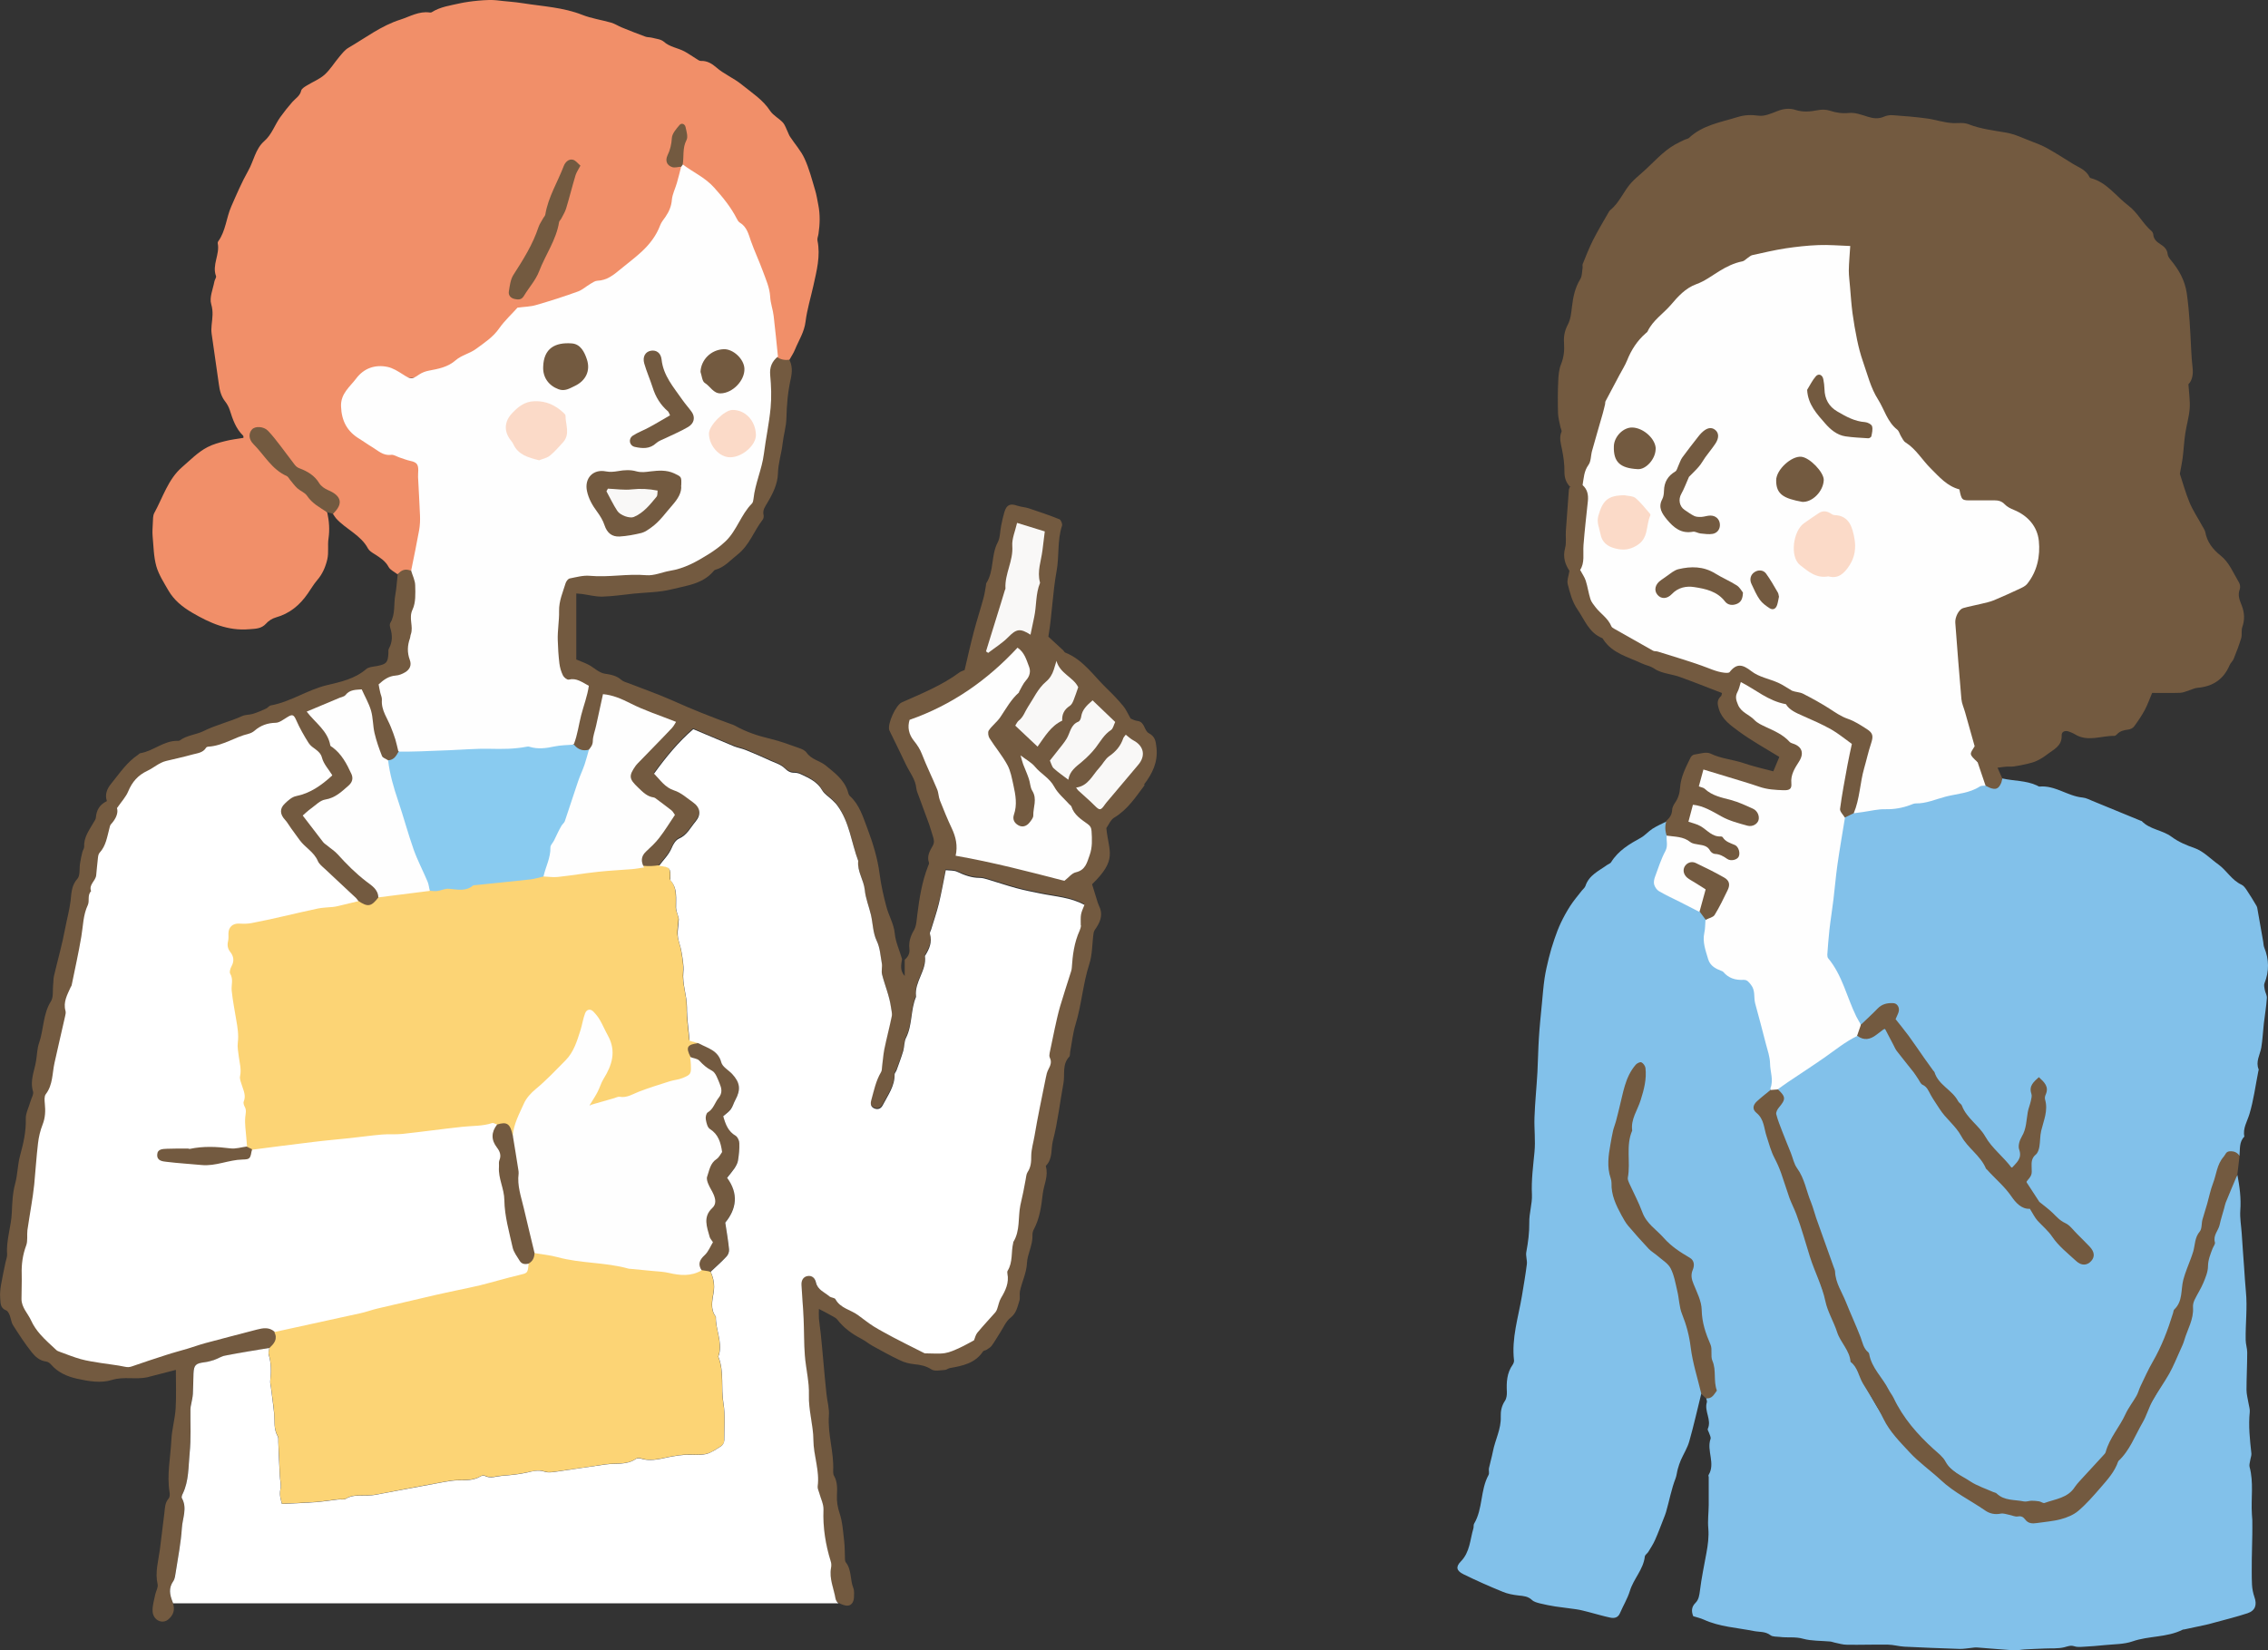 <svg width="213" height="155" viewBox="0 0 213 155" fill="none" xmlns="http://www.w3.org/2000/svg">
<rect x="0" y="0" width="213" height="155" fill="#333333" stroke="none"/>
<g clip-path="url(#clip0_308_440)">
<path d="M159.776 130.901C159.403 132.399 159.068 133.907 158.647 135.385C158.475 135.996 158.121 136.549 157.862 137.131C157.747 137.398 157.652 137.684 157.575 137.961C157.489 138.257 157.47 138.562 157.365 138.848C156.963 139.879 156.771 140.976 156.465 142.025C156.408 142.226 156.322 142.426 156.245 142.626C155.977 143.304 155.728 143.991 155.432 144.649C155.259 145.04 155.02 145.402 154.8 145.765C154.704 145.918 154.494 146.042 154.475 146.194C154.341 147.415 153.413 148.293 153.068 149.438C152.848 150.154 152.437 150.821 152.14 151.518C151.958 151.957 151.594 152.014 151.231 151.938C150.542 151.794 149.872 151.585 149.193 151.413C148.81 151.317 148.437 151.212 148.044 151.155C147.384 151.05 146.714 150.993 146.054 150.888C145.575 150.812 145.097 150.716 144.628 150.602C144.37 150.535 144.064 150.459 143.882 150.287C143.509 149.934 143.088 149.905 142.619 149.858C142.111 149.801 141.585 149.705 141.116 149.505C139.872 148.999 138.647 148.455 137.442 147.864C136.781 147.54 136.695 147.167 137.193 146.662C138.054 145.784 138.054 144.63 138.37 143.571C138.418 143.428 138.37 143.237 138.437 143.122C139.279 141.71 139.011 139.974 139.796 138.543C139.891 138.371 139.796 138.114 139.834 137.913C139.949 137.379 140.102 136.864 140.207 136.33C140.418 135.233 140.992 134.221 140.944 133.057C140.925 132.533 141.03 132.037 141.336 131.579C141.489 131.35 141.528 131.016 141.518 130.73C141.47 129.823 141.518 128.955 142.064 128.182C142.14 128.068 142.207 127.896 142.188 127.763C141.949 125.683 142.599 123.718 142.934 121.714C143.097 120.722 143.269 119.739 143.394 118.747C143.442 118.366 143.269 117.955 143.346 117.583C143.518 116.667 143.633 115.771 143.623 114.826C143.604 113.948 143.91 113.071 143.872 112.203C143.805 110.857 143.987 109.531 144.111 108.205C144.217 107.118 144.073 106.04 144.111 104.961C144.159 103.53 144.312 102.109 144.389 100.678C144.446 99.629 144.456 98.57 144.523 97.52C144.59 96.433 144.705 95.335 144.81 94.248C144.887 93.466 144.944 92.674 145.059 91.891C145.154 91.262 145.298 90.632 145.451 90.012C145.604 89.392 145.786 88.772 145.997 88.171C146.169 87.665 146.36 87.159 146.59 86.673C146.848 86.129 147.145 85.595 147.47 85.089C147.796 84.584 148.188 84.126 148.561 83.649C148.676 83.505 148.839 83.382 148.896 83.219C149.231 82.189 150.169 81.798 150.944 81.235C151.068 81.149 151.24 81.101 151.307 80.987C151.977 79.899 153.02 79.279 154.102 78.688C154.494 78.468 154.8 78.096 155.183 77.848C155.614 77.572 156.082 77.371 156.542 77.142C156.781 77.552 156.59 78.02 156.724 78.449C156.972 79.279 156.628 79.985 156.312 80.71C156.092 81.206 155.939 81.741 155.767 82.256C155.547 82.914 155.633 83.382 156.389 83.706C157.527 84.202 158.551 84.956 159.661 85.519C159.92 85.795 160.149 86.1 160.341 86.425C160.494 86.845 160.389 87.264 160.36 87.694C160.188 90.107 161.106 91.071 163.403 91.748C164.436 92.054 164.877 92.33 165.03 93.399C165.317 95.421 165.939 97.377 166.388 99.361C166.609 100.306 166.762 101.279 166.484 102.252C166.321 102.834 165.786 103.082 165.393 103.454C165.01 103.817 164.819 104.189 165.269 104.628C165.69 105.038 165.757 105.61 165.929 106.125C167.02 109.426 168.408 112.632 169.489 115.942C170.532 119.138 171.46 122.382 172.905 125.416C174.494 128.736 175.938 132.18 178.331 135.051C180.618 137.808 183.393 140.022 186.551 141.739C187.469 142.245 188.551 141.911 189.498 142.292C189.632 142.35 189.833 142.273 189.948 142.369C191 143.218 192.12 142.655 193.211 142.55C194.436 142.426 195.163 141.577 195.995 140.775C198.225 138.638 199.775 136.034 201.144 133.344C202.101 131.464 203.345 129.737 204.12 127.772C204.78 126.112 205.737 124.528 205.737 122.649C205.737 122.554 205.737 122.449 205.785 122.382C206.761 120.894 207.134 119.186 207.498 117.478C207.794 116.076 208.426 114.788 208.751 113.386C209 112.317 209.344 111.22 210.129 110.361C210.34 111.468 210.483 112.565 210.397 113.7C210.349 114.406 210.483 115.131 210.531 115.837C210.608 116.925 210.675 118.022 210.761 119.11C210.808 119.835 210.856 120.569 210.923 121.294C211.076 122.821 210.875 124.338 210.904 125.855C210.904 126.246 211.048 126.637 211.048 127.028C211.048 128.201 210.981 129.375 210.981 130.548C210.981 130.968 211.105 131.388 211.172 131.808C211.21 132.075 211.316 132.351 211.287 132.619C211.153 133.926 211.297 135.223 211.44 136.521C211.459 136.721 211.363 136.931 211.335 137.141C211.306 137.351 211.22 137.58 211.268 137.77C211.67 139.24 211.392 140.747 211.488 142.235C211.497 142.416 211.517 142.598 211.526 142.779C211.526 143.227 211.536 143.676 211.526 144.124C211.517 144.906 211.488 145.698 211.478 146.481C211.478 147.263 211.459 148.055 211.497 148.837C211.517 149.219 211.593 149.619 211.718 149.982C211.985 150.716 211.823 151.279 211.076 151.527C210.005 151.88 208.904 152.147 207.823 152.443C207.584 152.51 207.354 152.577 207.115 152.624C206.455 152.768 205.804 152.911 205.144 153.044C205.086 153.054 205.019 153.044 204.962 153.082C203.488 153.817 201.804 153.636 200.273 154.17C199.479 154.447 198.579 154.428 197.727 154.513C197.029 154.59 196.33 154.637 195.632 154.676C195.354 154.695 195.058 154.714 194.809 154.628C194.455 154.513 194.196 154.637 193.861 154.723C193.278 154.866 192.646 154.809 192.043 154.838C191.412 154.866 190.771 154.885 190.139 154.924C189.804 154.943 189.469 155.029 189.134 155.01C187.986 154.933 186.838 154.828 185.689 154.742C185.479 154.723 185.268 154.771 185.058 154.79C184.723 154.819 184.388 154.885 184.053 154.876C182.321 154.819 180.579 154.752 178.847 154.666C178.331 154.637 177.824 154.485 177.307 154.475C176.025 154.456 174.742 154.504 173.46 154.485C173.068 154.485 172.685 154.361 172.302 154.284C172.159 154.256 172.015 154.189 171.862 154.18C171.02 154.103 170.14 154.141 169.336 153.922C168.599 153.712 167.881 153.846 167.154 153.75C166.857 153.712 166.484 153.75 166.274 153.588C165.786 153.216 165.24 153.302 164.714 153.197C163.135 152.882 161.489 152.806 159.996 152.119C159.69 151.985 159.365 151.909 159.02 151.804C158.838 151.346 158.848 150.926 159.231 150.554C159.546 150.239 159.594 149.829 159.652 149.39C159.795 148.217 160.044 147.053 160.255 145.889C160.398 145.116 160.503 144.353 160.436 143.552C160.369 142.836 160.465 142.102 160.475 141.377C160.475 140.499 160.475 139.612 160.475 138.734C160.475 138.677 160.427 138.591 160.456 138.553C161.135 137.455 160.255 136.263 160.647 135.147C160.695 135.004 160.58 134.803 160.523 134.632C160.484 134.488 160.341 134.307 160.389 134.202C160.771 133.353 160.035 132.552 160.302 131.703C160.331 131.598 160.264 131.464 160.235 131.35C161.307 130.606 160.905 129.518 160.771 128.574C160.599 127.352 160.369 126.141 159.91 124.939C159.499 123.87 159.546 122.611 159.145 121.485C158.857 120.684 158.551 119.882 158.771 118.986C158.877 118.537 158.494 118.289 158.14 118.07C155.709 116.572 153.977 114.502 153.02 111.802C152.838 111.277 152.752 110.733 152.743 110.18C152.714 107.909 152.886 105.667 153.795 103.54C154.044 102.949 154.188 102.319 154.312 101.68C154.417 101.174 154.427 100.659 154.197 100.134C153.575 100.258 153.393 100.726 153.193 101.155C152.81 101.956 152.523 102.834 152.417 103.693C152.283 104.866 151.834 105.935 151.594 107.06C151.078 109.464 151.231 111.811 152.465 113.901C153.384 115.446 154.456 116.982 156.082 117.965C156.657 118.308 157.058 118.795 157.259 119.444C157.336 119.711 157.451 119.959 157.518 120.226C157.901 121.829 158.312 123.412 158.762 125.006C159.221 126.627 159.623 128.316 159.814 130.024C159.853 130.329 159.939 130.625 159.795 130.93L159.776 130.901Z" fill="#82C1EA"/>
<path d="M188.044 73.116C189.125 73.364 190.264 73.297 191.297 73.775C191.383 73.813 191.469 73.889 191.546 73.879C193.01 73.746 194.177 74.776 195.584 74.91C195.909 74.938 196.225 75.11 196.531 75.234C198.043 75.854 199.546 76.474 201.058 77.094C201.086 77.104 201.125 77.104 201.144 77.123C201.909 77.924 203.077 77.953 203.938 78.592C204.589 79.079 205.326 79.384 206.11 79.661C206.933 79.947 207.603 80.672 208.34 81.197C209.124 81.76 209.593 82.676 210.512 83.095C210.723 83.191 210.876 83.42 211.01 83.62C211.316 84.068 211.593 84.536 211.871 85.003C211.919 85.08 211.967 85.166 211.986 85.251C212.177 86.32 212.359 87.388 212.55 88.457C212.579 88.638 212.579 88.829 212.646 88.991C213.105 90.117 213.124 91.233 212.665 92.368C212.598 92.54 212.665 92.769 212.694 92.96C212.742 93.227 212.914 93.494 212.895 93.742C212.837 94.544 212.703 95.345 212.608 96.146C212.522 96.9 212.493 97.663 212.368 98.407C212.244 99.085 211.823 99.714 212.12 100.439C212.139 100.487 212.1 100.554 212.091 100.621C211.823 101.966 211.651 103.33 211.258 104.637C211.048 105.343 210.617 105.973 210.78 106.755C210.273 107.261 210.388 107.929 210.321 108.549C209.163 108.367 208.914 108.53 208.541 109.693C207.938 111.554 207.412 113.433 206.837 115.294C206.483 116.448 206.311 117.688 205.68 118.757C205.507 119.043 205.421 119.386 205.373 119.72C204.809 123.088 203.287 126.074 201.814 129.098C200.828 131.111 199.527 132.953 198.637 134.985C197.747 136.998 196.206 138.419 194.809 139.984C193.967 140.919 192.809 141.415 191.488 141.195C190.933 141.109 190.398 141.281 189.833 141.214C187.824 140.985 186.015 140.117 184.465 138.953C181.718 136.902 179.259 134.527 177.651 131.407C177.221 130.567 176.647 129.795 176.159 128.984C175.135 127.305 174.465 125.473 173.699 123.67C172.905 121.781 172.063 119.911 171.565 117.927C171.116 116.143 170.216 114.521 169.776 112.727C169.527 111.726 169.097 110.772 168.628 109.837C167.862 108.272 167.317 106.612 166.685 104.99C166.542 104.628 166.59 104.246 166.848 103.95C167.317 103.416 167.221 102.891 166.905 102.357C166.896 102.033 167.125 101.861 167.365 101.727C169.604 100.478 171.566 98.827 173.699 97.415C173.91 97.282 174.111 97.158 174.369 97.167C174.934 97.358 175.47 97.444 176.025 97.043C176.915 96.413 177.345 96.48 177.747 97.472C178.092 98.322 178.589 99.037 179.163 99.705C180.436 101.155 181.374 102.844 182.56 104.351C183.938 106.097 185.269 107.881 186.685 109.598C187.565 110.657 188.56 111.611 189.45 112.66C189.67 112.918 189.957 113.118 190.283 113.214C190.656 113.328 190.857 113.605 191.096 113.901C192.359 115.379 193.565 116.915 195.039 118.203C195.393 118.518 195.814 118.652 196.177 118.232C196.541 117.803 196.302 117.431 195.986 117.106C194.618 115.713 193.077 114.502 191.622 113.214C190.991 112.651 190.302 111.878 190.292 111.105C190.283 110.352 190.369 109.426 190.752 108.73C191.163 107.976 191.297 107.223 191.46 106.412C191.699 105.21 192.024 104.036 191.929 102.796C191.919 102.643 191.986 102.491 191.967 102.338C191.929 102.023 191.843 101.661 191.488 101.642C191.058 101.613 190.895 102.014 190.943 102.338C191.096 103.292 190.608 104.132 190.56 105.047C190.532 105.629 190.359 106.183 190.082 106.707C189.852 107.137 189.747 107.633 189.833 108.129C189.9 108.51 189.843 108.854 189.623 109.178C189.163 109.837 188.886 109.865 188.34 109.264C186.666 107.442 185.297 105.362 183.651 103.53C181.728 101.403 180.388 98.884 178.513 96.747C178.187 96.375 177.852 95.917 178.015 95.335C178.101 95.04 178.187 94.715 177.814 94.534C177.479 94.381 177.135 94.458 176.857 94.658C176.388 95.001 176.015 95.46 175.556 95.822C175.278 96.041 175.049 96.394 174.608 96.204C174.274 95.984 174.149 95.631 174.015 95.297C173.278 93.513 172.637 91.691 171.575 90.06C171.307 89.659 171.355 89.182 171.412 88.715C171.862 85.07 172.302 81.435 172.867 77.81C172.924 77.448 172.982 77.085 173.173 76.761C173.46 76.436 173.853 76.303 174.235 76.15C175.345 75.921 176.465 75.816 177.594 75.702C179.355 75.52 181.049 74.957 182.771 74.557C183.929 74.29 185.068 73.994 186.178 73.584C186.914 73.832 187.623 73.984 188.063 73.088L188.044 73.116Z" fill="#82C1EA"/>
<path d="M147.442 45.717C147.078 45.316 146.916 44.877 146.925 44.305C146.935 43.589 146.829 42.864 146.686 42.158C146.571 41.614 146.418 41.099 146.648 40.556C146.696 40.45 146.581 40.269 146.552 40.126C146.466 39.687 146.332 39.248 146.322 38.8C146.294 37.798 146.294 36.797 146.341 35.804C146.361 35.261 146.408 34.688 146.609 34.202C146.868 33.553 146.935 32.904 146.887 32.227C146.839 31.597 146.944 31.053 147.251 30.471C147.509 29.985 147.566 29.374 147.633 28.802C147.739 27.886 147.92 27.018 148.418 26.207C148.59 25.921 148.571 25.52 148.629 25.167C148.648 25.053 148.6 24.91 148.638 24.805C148.944 24.051 149.241 23.288 149.605 22.563C150.054 21.675 150.571 20.817 151.069 19.949C151.116 19.872 151.164 19.786 151.231 19.729C152.102 19.033 152.475 17.955 153.212 17.153C153.518 16.819 153.872 16.524 154.217 16.218C155.25 15.322 156.121 14.243 157.327 13.566C157.614 13.404 157.911 13.27 158.207 13.127C158.341 13.06 158.513 13.051 158.619 12.956C159.911 11.744 161.604 11.486 163.202 10.99C163.853 10.79 164.475 10.771 165.164 10.866C165.719 10.943 166.351 10.656 166.915 10.437C167.489 10.208 168.063 10.141 168.618 10.322C169.317 10.552 170.016 10.485 170.705 10.351C171.116 10.275 171.47 10.275 171.862 10.399C172.437 10.59 173.011 10.675 173.652 10.609C174.226 10.552 174.858 10.79 175.432 10.971C175.958 11.133 176.436 11.181 176.953 10.952C177.192 10.847 177.499 10.8 177.757 10.819C178.829 10.895 179.891 10.981 180.953 11.124C181.786 11.238 182.609 11.534 183.441 11.563C183.92 11.582 184.408 11.486 184.876 11.668C186.015 12.116 187.221 12.25 188.427 12.46C189.259 12.603 190.044 13.003 190.838 13.299C191.317 13.48 191.805 13.671 192.254 13.919C193.049 14.368 193.824 14.854 194.599 15.341C195.182 15.713 195.9 15.923 196.226 16.619C196.245 16.667 196.312 16.724 196.369 16.733C197.871 17.134 198.713 18.422 199.862 19.29C200.761 19.958 201.23 20.998 202.063 21.704C202.149 21.78 202.216 21.914 202.225 22.028C202.264 22.486 202.56 22.725 202.905 22.944C203.249 23.164 203.536 23.421 203.575 23.879C203.594 24.041 203.709 24.223 203.814 24.356C204.608 25.301 205.192 26.293 205.374 27.562C205.622 29.317 205.699 31.082 205.785 32.837C205.814 33.41 205.852 33.992 205.919 34.564C205.996 35.213 205.852 35.776 205.527 36.091C205.584 36.978 205.699 37.693 205.642 38.39C205.584 39.172 205.345 39.935 205.23 40.718C205.115 41.462 205.087 42.215 204.991 42.96C204.933 43.427 204.828 43.895 204.723 44.505C204.991 45.306 205.249 46.28 205.632 47.196C205.948 47.949 206.407 48.636 206.799 49.352C206.914 49.561 207.067 49.771 207.115 50C207.287 50.916 207.814 51.593 208.531 52.166C209.374 52.834 209.747 53.836 210.283 54.723C210.378 54.885 210.417 55.171 210.35 55.343C210.12 55.925 210.35 56.402 210.551 56.917C210.79 57.556 210.828 58.214 210.589 58.892C210.474 59.216 210.579 59.617 210.484 59.941C210.283 60.599 210.034 61.248 209.775 61.887C209.689 62.107 209.479 62.269 209.393 62.479C208.828 63.824 207.804 64.482 206.369 64.606C206.11 64.625 205.871 64.759 205.613 64.835C205.326 64.921 205.039 65.064 204.752 65.074C203.9 65.103 203.048 65.083 202.12 65.083C201.871 65.665 201.69 66.2 201.422 66.696C201.134 67.23 200.79 67.736 200.426 68.232C200.312 68.384 200.072 68.508 199.871 68.527C199.46 68.575 199.096 68.661 198.8 68.985C198.742 69.052 198.647 69.119 198.56 69.119C197.336 69.1 196.082 69.71 194.876 68.976C194.694 68.861 194.493 68.785 194.293 68.709C193.929 68.585 193.604 68.718 193.623 69.081C193.661 70.092 192.848 70.397 192.245 70.874C191.958 71.094 191.642 71.294 191.317 71.447C191.02 71.59 190.695 71.676 190.369 71.752C189.958 71.847 189.546 71.933 189.125 71.99C188.886 72.029 188.647 71.99 188.408 72.01C188.149 72.029 187.891 72.076 187.632 72.105C187.269 72.067 187.297 71.733 187.202 71.504C187.077 71.208 187.01 70.836 186.628 70.779C186.235 70.712 186.053 71.037 185.872 71.313C185.786 71.437 185.709 71.571 185.546 71.599C185.125 71.418 184.857 71.065 184.963 70.664C185.278 69.51 184.771 68.48 184.475 67.449C184.015 65.875 183.699 64.311 183.728 62.67C183.747 61.353 183.393 60.065 183.422 58.739C183.451 57.451 183.747 56.907 185.03 56.669C186.542 56.392 187.862 55.705 189.259 55.152C189.929 54.885 190.379 54.437 190.695 53.807C191.651 51.918 191.489 49.905 190.015 48.684C189.01 47.854 187.891 47.005 186.398 47.167C185.977 47.215 185.537 47.167 185.106 47.167C184.57 47.167 184.14 47.005 183.939 46.461C183.872 46.289 183.776 46.117 183.613 46.032C181.566 45.011 180.302 43.112 178.819 41.519C177.154 39.745 175.977 37.55 175.25 35.175C175.049 34.497 174.781 33.849 174.551 33.19C173.767 30.958 173.738 28.621 173.432 26.322C173.336 25.549 173.547 24.805 173.499 24.032C173.46 23.393 173.164 23.173 172.571 23.192C170.025 23.25 167.451 23.288 165.02 24.089C163.26 24.671 161.576 25.52 159.958 26.465C157.375 27.962 155.633 30.309 153.796 32.542C152.925 33.601 152.466 34.946 151.853 36.167C150.782 38.304 150.14 40.603 149.652 42.95C149.48 43.79 148.944 44.515 148.858 45.383C148.437 45.717 147.94 45.669 147.451 45.679L147.442 45.717Z" fill="#735A40"/>
<path d="M166.953 102.3C167.729 103.034 167.729 103.235 167.059 104.036C166.925 104.198 166.772 104.475 166.819 104.656C166.953 105.2 167.174 105.725 167.374 106.259C167.633 106.936 167.92 107.614 168.188 108.291C168.379 108.768 168.475 109.312 168.772 109.722C169.48 110.695 169.642 111.869 170.083 112.928C170.274 113.405 170.398 113.901 170.561 114.387C171.106 115.923 171.661 117.459 172.207 118.995C172.255 119.138 172.331 119.281 172.341 119.434C172.379 120.503 172.992 121.361 173.365 122.306C173.805 123.403 174.303 124.481 174.733 125.587C174.925 126.093 175.001 126.646 175.46 127.019C175.508 127.057 175.537 127.123 175.547 127.181C175.776 128.497 176.791 129.375 177.365 130.51C177.499 130.777 177.7 131.025 177.834 131.293C178.733 133.201 180.092 134.746 181.642 136.149C182.025 136.492 182.475 136.835 182.704 137.265C183.221 138.238 184.207 138.581 185.03 139.135C185.68 139.564 186.455 139.812 187.183 140.136C187.297 140.184 187.441 140.203 187.518 140.279C188.235 140.976 189.202 140.842 190.073 141.024C190.302 141.071 190.551 140.966 190.79 140.957C191.029 140.957 191.259 140.976 191.498 141.014C191.68 141.043 191.881 141.214 192.015 141.167C193.029 140.795 194.197 140.709 194.857 139.669C194.991 139.468 195.154 139.287 195.316 139.106C196.063 138.295 196.809 137.494 197.546 136.683C197.632 136.597 197.728 136.492 197.757 136.387C198.111 135.061 199.058 134.05 199.613 132.829C199.89 132.227 200.312 131.693 200.646 131.111C200.809 130.825 200.886 130.491 201.029 130.195C201.393 129.432 201.747 128.65 202.168 127.915C203.01 126.465 203.594 124.92 204.082 123.336C204.12 123.222 204.12 123.069 204.197 122.993C205.02 122.22 204.799 121.142 205.048 120.197C205.23 119.501 205.527 118.833 205.776 118.146C205.842 117.946 205.919 117.755 205.976 117.555C206.158 116.925 206.11 116.238 206.589 115.675C206.809 115.408 206.742 114.922 206.847 114.54C206.981 114.044 207.153 113.557 207.287 113.071C207.469 112.432 207.594 111.773 207.833 111.153C208.158 110.314 208.197 109.369 208.838 108.644C209.01 108.453 209.039 108.167 209.393 108.138C209.804 108.11 210.11 108.234 210.33 108.568C210.263 109.159 210.187 109.751 210.12 110.342C209.756 111.21 209.383 112.079 209.029 112.956C208.962 113.128 208.933 113.309 208.885 113.481C208.742 114.006 208.57 114.521 208.455 115.055C208.33 115.599 207.823 116.038 208.015 116.686C208.063 116.849 207.871 117.068 207.795 117.268C207.594 117.803 207.374 118.318 207.364 118.928C207.364 119.453 207.134 119.997 206.924 120.503C206.694 121.056 206.35 121.571 206.091 122.115C205.996 122.325 205.938 122.573 205.957 122.802C206.034 123.918 205.441 124.853 205.144 125.864C205.048 126.208 204.886 126.532 204.742 126.856C204.417 127.572 204.12 128.316 203.737 129.003C203.249 129.871 202.656 130.682 202.168 131.55C201.804 132.208 201.603 132.962 201.221 133.62C200.503 134.851 200.024 136.244 198.934 137.246C198.618 138.228 197.919 138.982 197.269 139.736C196.608 140.499 195.948 141.262 195.182 141.911C194.733 142.292 194.12 142.54 193.546 142.693C192.809 142.893 192.034 142.941 191.278 143.056C190.867 143.122 190.465 143.094 190.197 142.722C190.015 142.483 189.833 142.378 189.498 142.436C189.25 142.483 188.972 142.331 188.704 142.283C188.436 142.235 188.159 142.121 187.91 142.168C187.355 142.283 186.848 142.168 186.417 141.863C185.039 140.909 183.527 140.194 182.274 139.02C181.326 138.133 180.235 137.379 179.345 136.416C178.436 135.433 177.489 134.498 176.886 133.267C176.331 132.123 175.623 131.044 174.963 129.957C174.561 129.28 174.475 128.43 173.795 127.915C173.719 126.837 172.848 126.103 172.532 125.12C172.216 124.137 171.642 123.222 171.432 122.22C171.126 120.76 170.417 119.444 169.977 118.032C169.566 116.715 169.193 115.36 168.705 114.053C168.513 113.538 168.255 113.052 168.063 112.536C167.786 111.764 167.556 110.972 167.279 110.199C167.107 109.713 166.896 109.236 166.657 108.778C166.312 108.119 166.14 107.423 165.91 106.726C165.662 105.982 165.681 105.114 164.963 104.532C164.552 104.198 164.609 103.798 165.02 103.426C165.451 103.034 165.91 102.681 166.351 102.319C166.542 102.033 166.752 102.071 166.982 102.271L166.953 102.3Z" fill="#735A40"/>
<path d="M147.442 45.717C147.815 45.497 148.198 45.306 148.638 45.535C149.413 45.678 149.509 46.308 149.423 46.871C149.078 48.932 149.155 51.021 148.849 53.082C148.772 53.559 149.049 53.902 149.126 54.312C149.71 57.127 151.557 58.873 154.025 60.103C156.312 61.248 158.848 61.706 161.193 62.698C161.719 62.918 162.255 62.918 162.753 62.508C163.135 62.193 163.614 62.126 164.035 62.431C164.896 63.051 165.949 63.252 166.867 63.748C168.772 64.769 170.858 65.436 172.609 66.753C173.288 67.258 174.178 67.449 174.915 67.898C176.035 68.575 176.226 69.014 175.862 70.245C175.384 71.857 175.001 73.488 174.762 75.158C174.695 75.635 174.609 76.141 174.082 76.388C173.805 76.522 173.537 76.656 173.259 76.789C172.58 76.722 172.532 76.255 172.58 75.73C172.714 74.232 173.039 72.763 173.374 71.304C173.585 70.388 173.451 69.787 172.59 69.224C171.652 68.613 170.609 68.26 169.661 67.688C167.882 66.619 165.929 65.847 164.169 64.73C164.044 64.644 163.901 64.568 163.738 64.606C163.231 65.436 163.269 66.018 163.949 66.61C164.647 67.211 165.346 67.802 166.226 68.146C167.202 68.527 167.996 69.243 168.905 69.749C169.47 70.063 169.585 70.903 169.221 71.561C168.858 72.21 168.58 72.868 168.475 73.612C168.389 74.299 167.882 74.442 167.25 74.433C165.394 74.423 163.719 73.689 161.997 73.126C161.585 72.992 161.193 72.811 160.762 72.754C160.485 72.716 160.198 72.687 160.064 73.021C159.92 73.374 159.958 73.67 160.284 73.908C160.82 74.29 161.403 74.547 162.035 74.69C162.906 74.891 163.738 75.225 164.542 75.597C165.221 75.902 165.508 76.493 165.279 77.075C165.02 77.743 164.446 77.858 163.834 77.715C162.934 77.505 162.054 77.266 161.269 76.732C160.666 76.322 160.006 75.988 159.231 75.969C158.906 76.608 159.097 76.932 159.69 77.304C160.705 77.934 161.853 78.306 162.829 79.012C163.432 79.451 163.7 80.052 163.365 80.558C162.963 81.159 162.446 80.977 161.901 80.739C160.284 80.033 158.733 79.146 156.992 78.754C156.81 78.716 156.657 78.602 156.523 78.478C156.37 78.02 156.351 77.552 156.504 77.094C156.81 76.818 157.021 76.513 157.04 76.074C157.049 75.845 157.174 75.606 157.308 75.406C157.614 74.967 157.748 74.519 157.786 73.965C157.853 72.964 158.332 72.048 158.772 71.151C158.829 71.027 158.992 70.893 159.116 70.874C159.623 70.808 160.236 70.588 160.638 70.779C161.652 71.275 162.762 71.332 163.805 71.695C164.685 72 165.614 72.2 166.542 72.448C166.743 71.962 166.915 71.542 167.107 71.094C165.824 70.302 164.494 69.577 163.279 68.68C162.552 68.136 161.738 67.592 161.432 66.61C161.279 66.114 161.231 65.742 161.633 65.379C161.69 65.331 161.681 65.217 161.719 65.093C160.379 64.578 159.068 64.053 157.738 63.576C157.25 63.404 156.734 63.328 156.236 63.185C155.949 63.099 155.643 62.994 155.394 62.822C155.011 62.555 154.552 62.488 154.159 62.298C152.887 61.697 151.423 61.363 150.581 60.075C150.552 60.027 150.514 59.951 150.466 59.932C149.231 59.435 148.829 58.233 148.16 57.26C147.652 56.526 147.442 55.686 147.231 54.856C147.145 54.513 147.317 54.103 147.394 53.616C147.011 53.044 146.753 52.347 146.983 51.489C147.126 50.973 147.021 50.401 147.059 49.857C147.145 48.588 147.241 47.329 147.337 46.06C147.337 45.946 147.404 45.831 147.442 45.707V45.717Z" fill="#735A40"/>
<path d="M159.776 130.901C159.432 129.451 158.963 128.011 158.781 126.541C158.647 125.444 158.379 124.443 157.968 123.422C157.7 122.764 157.7 121.991 157.528 121.285C157.355 120.55 157.231 119.777 156.896 119.129C156.647 118.652 156.092 118.337 155.662 117.955C155.394 117.726 155.078 117.545 154.839 117.297C154.179 116.591 153.528 115.866 152.906 115.131C152.657 114.836 152.466 114.473 152.274 114.13C151.767 113.195 151.308 112.231 151.346 111.124C151.346 110.972 151.317 110.819 151.27 110.676C150.896 109.598 151.059 108.52 151.25 107.451C151.327 107.032 151.394 106.612 151.49 106.202C151.557 105.906 151.681 105.629 151.758 105.334C151.872 104.933 151.958 104.523 152.064 104.122C152.437 102.691 152.6 101.184 153.624 100.001C153.738 99.867 154.035 99.724 154.15 99.781C154.322 99.858 154.504 100.106 154.533 100.306C154.657 101.346 154.399 102.338 154.083 103.33C153.796 104.275 153.135 105.124 153.289 106.192C152.667 107.623 153.155 109.15 152.877 110.619C152.848 110.781 152.944 110.981 153.011 111.144C153.423 112.05 153.901 112.937 154.246 113.872C154.638 114.941 155.566 115.494 156.255 116.276C156.973 117.087 157.805 117.612 158.695 118.137C159.126 118.385 159.155 118.852 158.973 119.281C158.781 119.739 158.858 120.14 159.049 120.598C159.365 121.38 159.796 122.201 159.815 123.021C159.834 124.214 160.188 125.244 160.647 126.303C160.839 126.751 160.628 127.371 160.82 127.81C161.212 128.717 160.896 129.68 161.241 130.615C160.982 130.949 160.8 131.407 160.217 131.34C160.073 131.197 159.92 131.064 159.776 130.92V130.901Z" fill="#735A40"/>
<path d="M185.718 71.561C185.728 71.447 185.718 71.323 185.747 71.208C185.843 70.817 186.101 70.569 186.503 70.55C186.914 70.531 187.154 70.808 187.278 71.18C187.393 71.504 187.508 71.838 187.623 72.162C187.766 72.477 187.9 72.802 188.044 73.116C188.005 73.259 187.996 73.412 187.938 73.546C187.699 74.099 187.431 74.204 186.876 73.994C186.742 73.937 186.608 73.861 186.474 73.794C185.737 73.212 185.766 72.372 185.718 71.561Z" fill="#735A40"/>
<path d="M156.532 78.487C157.288 78.602 158.082 78.554 158.743 79.088C158.944 79.251 159.259 79.279 159.527 79.327C159.958 79.394 160.369 79.451 160.609 79.909C160.685 80.052 160.896 80.195 161.049 80.205C161.508 80.224 161.843 80.415 162.207 80.672C162.542 80.911 163.125 80.768 163.279 80.481C163.46 80.157 163.298 79.527 162.924 79.365C162.503 79.184 162.063 79.069 161.795 78.65C161.767 78.602 161.69 78.564 161.633 78.564C160.8 78.621 160.341 77.972 159.728 77.61C159.374 77.4 158.953 77.314 158.57 77.18C158.724 76.608 158.858 76.102 158.992 75.587C159.977 75.683 160.81 76.207 161.69 76.694C162.427 77.104 163.279 77.323 164.101 77.552C164.589 77.686 165.049 77.4 165.154 77.028C165.259 76.656 165.058 76.15 164.628 75.959C163.958 75.654 163.288 75.339 162.58 75.148C161.69 74.91 160.8 74.748 160.102 74.089C159.977 73.975 159.776 73.956 159.547 73.86C159.681 73.364 159.814 72.887 159.977 72.277C160.733 72.506 161.451 72.716 162.178 72.945C163.202 73.259 164.226 73.555 165.231 73.899C165.967 74.156 166.723 74.194 167.489 74.223C168.073 74.242 168.283 74.099 168.235 73.574C168.159 72.773 168.551 72.162 168.943 71.552C169.46 70.76 169.25 70.111 168.36 69.835C168.254 69.806 168.13 69.749 168.063 69.672C167.451 68.995 166.637 68.651 165.833 68.279C165.451 68.098 165.039 67.917 164.762 67.621C164.283 67.115 163.527 66.925 163.231 66.209C163.058 65.799 162.934 65.436 163.173 64.998C163.326 64.721 163.384 64.397 163.489 64.063C164.905 64.778 166.054 65.837 167.728 66.142C168.025 66.667 168.656 66.953 169.317 67.24C170.207 67.631 171.106 68.022 171.958 68.499C172.618 68.871 173.211 69.367 173.919 69.873C173.785 70.502 173.632 71.17 173.508 71.847C173.259 73.221 172.991 74.595 172.809 75.978C172.781 76.226 173.106 76.532 173.269 76.808C173.029 78.287 172.771 79.756 172.561 81.235C172.407 82.313 172.321 83.41 172.187 84.498C172.073 85.461 171.91 86.425 171.805 87.388C171.719 88.142 171.671 88.905 171.613 89.659C171.613 89.773 171.623 89.926 171.69 90.002C173.029 91.605 173.441 93.656 174.331 95.469C174.465 95.736 174.628 95.994 174.771 96.261C174.848 96.681 174.723 97.024 174.407 97.31C173.288 97.854 172.331 98.646 171.317 99.352C170.197 100.134 169.039 100.878 167.91 101.642C167.585 101.861 167.269 102.099 166.944 102.328C166.733 102.348 166.522 102.367 166.312 102.376C166.293 102.319 166.255 102.243 166.274 102.204C166.58 101.432 166.245 100.659 166.235 99.896C166.226 99.276 166.006 98.656 165.843 98.045C165.518 96.776 165.183 95.507 164.838 94.248C164.685 93.675 164.877 93.046 164.446 92.502C164.235 92.235 164.092 92.025 163.747 92.035C163.001 92.073 162.35 91.891 161.853 91.3C161.814 91.252 161.757 91.224 161.7 91.205C161.135 90.995 160.618 90.728 160.427 90.107C160.188 89.296 159.872 88.486 160.063 87.608C160.149 87.226 160.14 86.816 160.169 86.425C161.125 85.738 161.374 84.593 161.958 83.658C162.216 83.248 162.121 82.847 161.671 82.561C160.924 82.094 160.054 81.846 159.317 81.35C159.049 81.178 158.714 81.235 158.513 81.559C158.35 81.836 158.456 82.094 158.637 82.313C158.838 82.552 159.116 82.685 159.374 82.838C160.331 83.391 160.389 83.544 160.092 84.603C159.987 84.975 159.968 85.395 159.604 85.652C158.982 85.337 158.36 85.013 157.738 84.698C157.087 84.374 156.427 84.069 155.805 83.706C155.604 83.591 155.422 83.324 155.355 83.095C155.288 82.876 155.346 82.599 155.422 82.38C155.728 81.55 155.996 80.701 156.408 79.928C156.666 79.432 156.484 78.984 156.523 78.507L156.532 78.487Z" fill="#FEFEFE"/>
<path d="M159.614 85.624C159.795 84.956 159.977 84.288 160.188 83.534C159.862 83.334 159.508 83.105 159.154 82.885C158.925 82.742 158.676 82.618 158.465 82.447C158.111 82.151 158.025 81.722 158.217 81.388C158.418 81.044 158.839 80.863 159.25 81.054C160.159 81.483 161.059 81.931 161.929 82.427C162.417 82.704 162.504 83.095 162.255 83.601C161.872 84.393 161.489 85.194 161.03 85.938C160.886 86.167 160.475 86.244 160.188 86.387C159.996 86.129 159.805 85.881 159.623 85.624H159.614Z" fill="#735A40"/>
<path d="M185.718 71.561C185.967 72.305 186.225 73.049 186.474 73.794C186.292 73.813 186.072 73.784 185.938 73.87C184.962 74.509 183.804 74.547 182.733 74.824C181.804 75.062 180.905 75.482 179.919 75.463C179.747 75.463 179.565 75.549 179.393 75.616C178.647 75.892 177.881 76.026 177.068 76.007C176.379 75.988 175.68 76.169 174.991 76.264C174.694 76.303 174.388 76.341 174.092 76.388C174.666 75.034 174.675 73.536 175.077 72.143C175.297 71.389 175.46 70.617 175.709 69.873C175.948 69.157 175.929 68.861 175.307 68.47C174.742 68.108 174.159 67.726 173.537 67.516C172.876 67.287 172.35 66.906 171.785 66.543C170.991 66.037 170.159 65.579 169.317 65.15C169.001 64.998 168.609 65.007 168.293 64.874C167.862 64.626 167.451 64.33 167.001 64.129C166.168 63.757 165.192 63.595 164.494 63.051C163.671 62.412 163.116 62.26 162.436 63.128C162.36 63.223 162.101 63.204 161.929 63.185C161.173 63.099 160.494 62.756 159.776 62.508C158.427 62.031 157.059 61.63 155.69 61.2C155.547 61.153 155.374 61.191 155.24 61.115C154.025 60.437 152.81 59.75 151.595 59.054C151.489 58.997 151.365 58.92 151.327 58.816C151.02 58.062 150.312 57.642 149.843 57.031C149.662 56.793 149.451 56.545 149.365 56.268C149.183 55.705 149.107 55.104 148.925 54.541C148.819 54.208 148.599 53.912 148.398 53.53C148.848 52.862 148.657 52.023 148.714 51.212C148.819 49.829 148.982 48.445 149.126 47.062C149.183 46.489 149.087 45.965 148.628 45.564C148.743 44.915 148.752 44.257 149.183 43.666C149.432 43.322 149.394 42.788 149.518 42.349C149.843 41.176 150.188 40.012 150.523 38.838C150.609 38.552 150.666 38.256 150.743 37.961C150.762 37.875 150.743 37.77 150.781 37.693C151.212 36.863 151.662 36.043 152.092 35.222C152.331 34.765 152.618 34.326 152.81 33.849C153.202 32.866 153.757 32.007 154.551 31.311C154.618 31.254 154.705 31.197 154.743 31.111C155.231 30.08 156.216 29.46 156.934 28.621C157.575 27.867 158.274 27.066 159.326 26.684C160.082 26.417 160.762 25.902 161.46 25.472C162.14 25.053 162.848 24.7 163.642 24.547C163.805 24.518 163.948 24.356 164.101 24.251C164.255 24.156 164.398 24.003 164.561 23.965C165.604 23.736 166.647 23.488 167.699 23.326C168.723 23.173 169.757 23.059 170.79 23.02C171.747 22.982 172.714 23.068 173.766 23.106C173.718 23.936 173.642 24.671 173.632 25.415C173.632 25.93 173.709 26.445 173.747 26.961C173.814 27.772 173.872 28.592 173.977 29.403C174.092 30.242 174.235 31.082 174.407 31.912C174.551 32.599 174.723 33.276 174.953 33.935C175.383 35.156 175.69 36.453 176.379 37.522C176.972 38.457 177.24 39.611 178.168 40.346C178.35 40.489 178.407 40.765 178.532 40.975C178.666 41.185 178.771 41.443 178.962 41.557C179.958 42.187 180.522 43.208 181.326 43.999C182.12 44.791 182.867 45.669 184.015 45.965C184.235 47.014 184.235 47.014 185.268 46.995C185.948 46.995 186.618 46.995 187.297 46.995C187.68 46.995 187.996 47.071 188.283 47.377C188.503 47.606 188.828 47.768 189.134 47.892C190.464 48.436 191.345 49.466 191.479 50.811C191.622 52.223 191.326 53.673 190.378 54.847C190.216 55.047 189.948 55.171 189.709 55.286C188.905 55.658 188.101 56.03 187.278 56.373C186.886 56.535 186.465 56.621 186.063 56.717C185.498 56.86 184.924 56.955 184.369 57.117C183.967 57.232 183.594 57.966 183.632 58.491C183.814 60.886 183.996 63.28 184.206 65.665C184.245 66.085 184.436 66.486 184.551 66.896C184.847 67.945 185.144 68.995 185.45 70.092C184.981 70.855 184.886 70.808 185.728 71.59L185.718 71.561Z" fill="#FEFEFE"/>
<path d="M174.408 97.291C174.532 96.938 174.647 96.595 174.771 96.242C175.298 95.736 175.834 95.25 176.341 94.725C176.743 94.305 177.24 94.2 177.767 94.219C178.168 94.219 178.408 94.601 178.322 95.002C178.274 95.212 178.159 95.393 178.025 95.727C178.408 96.213 178.848 96.747 179.259 97.301C179.757 97.988 180.235 98.694 180.723 99.39C181.001 99.781 181.288 100.172 181.565 100.564C181.604 100.611 181.661 100.649 181.68 100.707C182.044 101.918 183.345 102.367 183.9 103.435C183.986 103.597 184.197 103.693 184.254 103.855C184.704 105.038 185.843 105.687 186.446 106.746C187.077 107.862 188.139 108.625 188.934 109.703C189.393 109.188 189.929 108.816 189.632 107.967C189.508 107.623 189.671 107.089 189.881 106.746C190.312 106.03 190.302 105.238 190.436 104.475C190.493 104.122 190.647 103.779 190.723 103.426C190.771 103.197 190.848 102.939 190.781 102.739C190.522 101.995 190.991 101.622 191.479 101.174C191.996 101.651 192.465 102.071 192.111 102.834C192.053 102.968 192.025 103.139 192.063 103.273C192.369 104.313 191.929 105.248 191.699 106.211C191.584 106.698 191.613 107.223 191.527 107.719C191.479 107.976 191.383 108.291 191.192 108.444C190.8 108.768 190.781 109.159 190.8 109.598C190.838 110.371 190.828 110.371 190.302 111.01C190.704 111.621 191.106 112.241 191.527 112.89C191.91 113.204 192.379 113.538 192.781 113.929C193.144 114.282 193.45 114.645 193.948 114.874C194.398 115.074 194.713 115.551 195.087 115.914C195.479 116.295 195.862 116.696 196.245 117.087C196.713 117.574 196.761 118.06 196.379 118.461C195.996 118.871 195.479 118.9 194.991 118.451C194.206 117.726 193.326 117.039 192.742 116.171C192.34 115.58 191.833 115.17 191.374 114.674C191.096 114.368 190.915 113.977 190.637 113.538C189.852 113.586 189.297 112.956 188.895 112.365C188.245 111.42 187.374 110.714 186.628 109.875C186.589 109.827 186.522 109.798 186.503 109.741C185.996 108.539 184.809 107.843 184.197 106.717C183.671 105.744 182.752 105.086 182.168 104.17C181.891 103.731 181.585 103.311 181.336 102.863C181.125 102.491 181.001 102.09 180.561 101.89C180.388 101.813 180.293 101.575 180.178 101.394C180.025 101.174 179.891 100.936 179.728 100.726C179.202 100.058 178.666 99.4 178.149 98.732C178.015 98.56 177.929 98.36 177.833 98.169C177.566 97.673 177.307 97.167 177.011 96.595C176.676 96.852 176.446 97.034 176.207 97.205C175.642 97.635 175.058 97.759 174.446 97.301L174.408 97.291Z" fill="#735A40"/>
<path d="M171.728 54.131C170.57 54.36 169.814 53.664 169.058 53.082C168.063 52.3 168.408 49.886 169.403 49.161C169.862 48.827 170.341 48.512 170.81 48.197C171.154 47.968 171.499 47.987 171.853 48.178C171.987 48.255 172.121 48.369 172.264 48.379C173.709 48.417 173.977 49.59 174.159 50.582C174.312 51.393 174.226 52.3 173.69 53.11C173.183 53.883 172.647 54.379 171.728 54.141V54.131Z" fill="#FBDAC8"/>
<path d="M158.628 44.772C158.36 45.373 158.169 45.907 157.891 46.404C157.614 46.9 157.709 47.558 158.207 47.892C158.513 48.092 158.81 48.321 159.135 48.474C159.336 48.56 159.585 48.56 159.814 48.55C160.082 48.531 160.36 48.426 160.628 48.426C161.125 48.426 161.46 48.741 161.518 49.18C161.575 49.628 161.336 50.048 160.858 50.143C160.484 50.21 160.073 50.143 159.69 50.105C159.451 50.077 159.212 49.905 158.992 49.943C157.882 50.153 157.183 49.552 156.551 48.798C156.102 48.245 155.69 47.672 156.111 46.89C156.236 46.661 156.264 46.365 156.274 46.089C156.293 45.287 156.638 44.696 157.336 44.286C157.48 44.2 157.527 43.952 157.614 43.77C157.748 43.494 157.824 43.198 158.006 42.95C158.484 42.292 158.992 41.653 159.489 41.013C159.585 40.889 159.681 40.775 159.786 40.67C160.274 40.183 160.704 40.078 161.078 40.374C161.441 40.66 161.46 41.147 161.087 41.691C160.8 42.12 160.465 42.521 160.159 42.941C159.948 43.236 159.786 43.561 159.547 43.828C159.24 44.19 158.886 44.515 158.628 44.782V44.772Z" fill="#735A40"/>
<path d="M152.571 46.518C152.915 46.594 153.355 46.575 153.595 46.776C154.102 47.195 154.504 47.739 154.953 48.245C154.992 48.283 155.011 48.378 154.992 48.417C154.552 49.352 154.877 50.573 153.681 51.26C152.982 51.67 152.389 51.689 151.71 51.517C150.982 51.336 150.446 50.954 150.303 50.134C150.198 49.571 149.93 49.065 150.111 48.445C150.513 47.062 150.944 46.518 152.58 46.518H152.571Z" fill="#FBDAC8"/>
<path d="M163.69 55.658C163.671 56.268 163.489 56.574 163.106 56.726C162.705 56.888 162.274 56.841 162.006 56.497C161.269 55.534 160.178 55.305 159.116 55.142C158.398 55.028 157.614 55.162 157.02 55.791C156.561 56.278 156.006 56.278 155.662 55.868C155.298 55.438 155.451 54.847 156.016 54.475C156.37 54.246 156.695 53.979 157.049 53.74C157.221 53.626 157.422 53.511 157.623 53.463C158.819 53.177 159.977 53.187 161.068 53.855C161.728 54.265 162.456 54.57 163.116 54.99C163.394 55.171 163.566 55.505 163.69 55.658Z" fill="#735A40"/>
<path d="M169.259 47.138C167.527 46.823 166.8 46.432 166.81 45.116C166.81 44.114 168.245 42.816 169.164 42.902C169.958 42.969 171.298 44.362 171.278 45.087C171.24 46.146 170.207 47.196 169.259 47.138Z" fill="#735A40"/>
<path d="M169.719 36.615C169.987 36.186 170.207 35.719 170.532 35.347C170.8 35.041 171.164 35.203 171.24 35.633C171.298 35.928 171.336 36.234 171.346 36.539C171.365 37.465 171.747 38.18 172.551 38.648C173.365 39.124 174.178 39.582 175.164 39.649C175.393 39.668 175.757 39.85 175.814 40.031C175.9 40.317 175.814 40.67 175.747 40.985C175.728 41.061 175.556 41.176 175.46 41.166C174.743 41.118 174.025 41.09 173.317 40.985C172.523 40.87 171.901 40.336 171.422 39.783C170.657 38.905 169.795 38.008 169.719 36.625V36.615Z" fill="#735A40"/>
<path d="M155.489 42.196C155.47 43.112 154.59 44.104 153.824 44.066C152.14 43.98 151.518 43.389 151.566 41.91C151.595 40.994 152.466 40.117 153.327 40.155C154.389 40.203 155.518 41.261 155.499 42.196H155.489Z" fill="#735A40"/>
<path d="M167.068 56.068C167.011 56.325 166.982 56.564 166.905 56.803C166.8 57.156 166.542 57.337 166.207 57.136C165.862 56.917 165.499 56.65 165.269 56.325C164.953 55.887 164.743 55.371 164.503 54.875C164.283 54.437 164.398 53.988 164.771 53.74C165.125 53.502 165.594 53.521 165.853 53.864C166.264 54.427 166.609 55.038 166.963 55.648C167.039 55.772 167.039 55.944 167.078 56.078L167.068 56.068Z" fill="#735A40"/>
<path d="M107.5 73.746C106.658 74.862 105.902 76.045 104.639 76.799C104.304 76.999 104.132 77.457 103.902 77.781C104.122 80.033 104.983 80.701 102.562 83.057C102.706 83.515 102.83 83.925 102.955 84.326C103.031 84.584 103.108 84.851 103.223 85.099C103.577 85.814 103.395 86.463 102.993 87.083C102.878 87.255 102.735 87.436 102.706 87.627C102.562 88.61 102.601 89.65 102.295 90.575C101.701 92.426 101.577 94.372 101.012 96.213C100.754 97.053 100.668 97.94 100.505 98.799C100.476 98.951 100.505 99.151 100.429 99.247C99.73 99.972 100.027 100.907 99.874 101.746C99.539 103.54 99.347 105.372 98.888 107.127C98.687 107.9 98.888 108.797 98.256 109.465C98.237 109.484 98.209 109.522 98.218 109.541C98.486 110.447 98.036 111.268 97.931 112.126C97.797 113.281 97.653 114.425 97.089 115.475C97.012 115.628 96.955 115.828 96.965 115.99C97.012 116.925 96.486 117.784 96.448 118.633C96.4 119.606 95.96 120.407 95.787 121.294C95.73 121.59 95.826 121.924 95.73 122.201C95.548 122.764 95.453 123.346 94.898 123.775C94.467 124.109 94.237 124.7 93.921 125.177C93.654 125.588 93.424 126.007 93.137 126.398C93.022 126.561 92.821 126.666 92.649 126.78C92.553 126.847 92.381 126.847 92.323 126.933C91.587 128.049 90.41 128.287 89.213 128.497C89.041 128.526 88.879 128.679 88.706 128.679C88.285 128.698 87.778 128.822 87.472 128.621C86.955 128.287 86.438 128.192 85.855 128.135C85.405 128.087 84.946 127.973 84.534 127.772C83.663 127.362 82.812 126.895 81.97 126.427C81.596 126.227 81.271 125.94 80.898 125.75C80.017 125.292 79.242 124.729 78.63 123.937C78.506 123.784 78.295 123.689 78.113 123.584C77.731 123.365 77.329 123.164 76.907 122.945C76.907 123.193 76.888 123.517 76.907 123.823C76.946 124.309 77.032 124.786 77.08 125.263C77.166 126.065 77.233 126.875 77.309 127.686C77.405 128.764 77.501 129.833 77.616 130.901C77.683 131.598 77.903 132.304 77.845 132.981C77.721 134.727 78.333 136.406 78.247 138.142C78.247 138.286 78.247 138.467 78.314 138.591C78.659 139.173 78.63 139.812 78.601 140.451C78.573 141.024 78.659 141.558 78.85 142.13C79.128 142.96 79.175 143.867 79.281 144.754C79.348 145.317 79.329 145.899 79.357 146.462C79.357 146.547 79.376 146.662 79.424 146.729C79.998 147.444 79.826 148.379 80.142 149.161C80.247 149.429 80.209 149.772 80.199 150.068C80.18 150.43 79.989 150.783 79.625 150.812C79.329 150.831 79.003 150.678 78.716 150.535C78.573 150.468 78.458 150.249 78.429 150.087C78.266 149.133 77.836 148.217 78.008 147.215C78.046 147.015 78.037 146.786 77.979 146.586C77.491 145.011 77.233 143.409 77.3 141.739C77.319 141.224 77.041 140.69 76.898 140.155C76.841 139.946 76.735 139.736 76.754 139.535C76.965 138.057 76.372 136.664 76.353 135.204C76.343 133.783 75.884 132.409 75.931 130.959C75.97 129.728 75.644 128.488 75.549 127.248C75.463 126.103 75.482 124.958 75.434 123.803C75.415 123.193 75.357 122.592 75.319 121.981C75.29 121.523 75.262 121.065 75.233 120.617C75.214 120.188 75.405 119.863 75.807 119.797C76.209 119.73 76.496 119.968 76.592 120.398C76.745 121.085 77.386 121.323 77.855 121.705C78.008 121.838 78.343 121.819 78.419 121.972C78.879 122.83 79.845 122.954 80.544 123.47C81.041 123.832 81.51 124.214 82.027 124.538C82.611 124.901 83.233 125.215 83.836 125.549C84.209 125.75 84.582 125.94 84.965 126.131C85.635 126.475 86.314 126.809 86.802 127.057C87.558 127.057 88.142 127.123 88.697 127.038C89.185 126.961 89.663 126.732 90.123 126.522C90.563 126.322 90.984 126.074 91.433 125.836C91.52 125.626 91.577 125.32 91.749 125.12C92.295 124.462 92.879 123.842 93.443 123.202C93.52 123.117 93.567 123.002 93.606 122.897C93.73 122.554 93.787 122.172 93.969 121.867C94.4 121.151 94.754 120.436 94.572 119.558C94.553 119.472 94.563 119.358 94.601 119.291C95.099 118.49 94.907 117.545 95.118 116.686C95.118 116.658 95.118 116.62 95.127 116.601C95.787 115.532 95.558 114.301 95.787 113.157C95.874 112.737 95.979 112.317 96.065 111.897C96.141 111.516 96.209 111.125 96.285 110.743C96.333 110.504 96.343 110.237 96.467 110.037C96.792 109.55 96.802 109.054 96.811 108.491C96.811 107.881 97.012 107.261 97.118 106.641C97.424 104.809 97.816 102.996 98.18 101.174C98.237 100.907 98.295 100.63 98.419 100.392C98.61 100.029 98.763 99.686 98.553 99.276C98.496 99.151 98.515 98.97 98.543 98.827C98.687 98.083 98.84 97.329 99.012 96.585C99.165 95.879 99.319 95.164 99.519 94.477C99.845 93.37 100.208 92.283 100.553 91.186C100.591 91.071 100.62 90.957 100.62 90.842C100.696 89.64 100.85 88.466 101.357 87.35C101.424 87.198 101.491 87.007 101.481 86.835C101.462 85.805 101.452 85.786 101.826 84.908C100.543 84.202 99.098 84.126 97.701 83.84C96.926 83.687 96.151 83.534 95.395 83.324C94.486 83.076 93.606 82.771 92.697 82.504C92.457 82.437 92.209 82.37 91.979 82.37C91.223 82.37 90.544 82.103 89.874 81.798C89.567 81.655 89.175 81.693 88.802 81.645C88.582 82.742 88.41 83.763 88.161 84.765C87.96 85.585 87.682 86.396 87.434 87.207C87.386 87.35 87.281 87.513 87.319 87.636C87.539 88.39 87.261 89.02 86.888 89.64C86.869 89.659 86.85 89.697 86.85 89.716C87.022 91.071 85.864 92.12 86.008 93.456C86.008 93.485 86.008 93.523 86.008 93.551C85.481 94.773 85.683 96.165 85.08 97.377C84.898 97.74 84.936 98.217 84.812 98.617C84.63 99.228 84.41 99.829 84.19 100.42C84.142 100.564 83.989 100.697 83.998 100.831C84.017 101.918 83.386 102.758 82.917 103.664C82.735 104.017 82.467 104.179 82.094 104.027C81.759 103.883 81.711 103.597 81.807 103.254C82.056 102.357 82.237 101.432 82.726 100.611C82.812 100.468 82.802 100.268 82.821 100.096C82.888 99.552 82.917 99.008 83.032 98.474C83.242 97.434 83.52 96.413 83.73 95.374C83.788 95.097 83.692 94.792 83.654 94.505C83.51 93.447 83.08 92.473 82.821 91.443C82.735 91.1 82.859 90.708 82.793 90.365C82.659 89.659 82.639 88.944 82.305 88.247C81.951 87.532 81.96 86.654 81.778 85.853C81.596 85.061 81.271 84.288 81.195 83.496C81.099 82.552 80.467 81.75 80.582 80.777C79.941 79.041 79.759 77.133 78.62 75.578C78.477 75.377 78.295 75.215 78.123 75.043C77.817 74.748 77.415 74.509 77.204 74.156C76.745 73.345 75.97 73.002 75.195 72.639C75.003 72.553 74.793 72.496 74.592 72.496C74.19 72.506 73.951 72.344 73.654 72.057C73.3 71.723 72.783 71.571 72.324 71.361C71.558 71.017 70.793 70.674 70.008 70.359C69.654 70.216 69.252 70.159 68.898 70.006C67.654 69.501 66.42 68.966 65.09 68.403C63.712 69.596 62.525 71.027 61.406 72.582C62.008 73.193 62.42 73.87 63.291 74.156C63.932 74.366 64.487 74.872 65.051 75.263C65.75 75.749 65.855 76.417 65.319 77.066C64.841 77.638 64.516 78.354 63.74 78.688C63.444 78.821 63.205 79.213 63.071 79.546C62.793 80.205 62.286 80.691 61.874 81.245C61.463 81.75 60.984 81.674 60.487 81.397C60.41 81.359 60.343 81.321 60.286 81.273C59.855 80.93 60.047 80.472 60.276 80.071C60.573 79.546 60.994 79.098 61.425 78.659C63.53 76.532 63.147 76.293 60.937 74.967C60.726 74.843 60.506 74.748 60.295 74.605C58.688 73.488 58.573 72.563 59.961 71.18C61.004 70.149 61.922 69.004 62.994 67.898C62.343 67.402 61.578 67.354 60.937 67.03C59.961 66.534 58.937 66.104 57.932 65.646C56.994 65.227 56.841 65.341 56.611 66.314C56.353 67.411 56.219 68.537 55.846 69.615C55.74 69.93 55.616 70.226 55.358 70.445C55.329 70.474 55.291 70.502 55.262 70.521C55.243 70.521 55.233 70.521 55.214 70.531C54.353 70.817 54.066 70.722 53.712 69.93C53.712 69.911 53.693 69.882 53.683 69.863C53.674 69.834 53.664 69.806 53.645 69.777C53.932 68.308 54.334 66.867 54.717 65.408C54.937 64.549 54.717 64.234 53.846 64.101C52.707 63.929 52.334 63.528 52.248 62.374C52.095 60.456 51.951 58.539 52.229 56.612C52.334 55.896 52.573 55.247 52.831 54.599C53.013 54.141 53.415 54.017 53.846 53.912C55.157 53.606 56.487 53.912 57.798 53.769C59.587 53.559 61.396 53.807 63.176 53.225C65.826 52.366 67.922 50.964 69.348 48.493C70.927 45.774 71.472 42.836 71.836 39.783C72.027 38.199 72.008 36.625 71.999 35.032C71.999 34.335 72.104 33.658 72.917 33.458C72.946 33.448 72.984 33.438 73.022 33.429C73.376 33.524 73.731 33.62 74.085 33.715C74.439 34.307 74.4 34.955 74.266 35.575C73.989 36.806 73.884 38.037 73.855 39.296C73.836 40.078 73.587 40.861 73.501 41.653C73.396 42.597 73.08 43.503 73.061 44.477C73.032 45.44 72.592 46.346 72.085 47.196C71.874 47.558 71.597 47.901 71.712 48.379C71.74 48.512 71.712 48.712 71.625 48.817C70.793 49.886 70.391 51.212 69.243 52.109C68.573 52.633 68.037 53.292 67.166 53.521C67.09 53.54 67.023 53.635 66.965 53.702C65.941 54.866 64.439 55.009 63.08 55.352C61.941 55.639 60.736 55.639 59.559 55.753C58.554 55.858 57.559 56.011 56.554 56.039C55.922 56.049 55.291 55.877 54.659 55.791C54.516 55.772 54.363 55.763 54.123 55.743V61.945C54.525 62.116 54.918 62.25 55.281 62.441C55.788 62.708 56.248 63.185 56.774 63.271C57.377 63.366 57.894 63.452 58.353 63.862C58.554 64.034 58.85 64.101 59.099 64.196C60.458 64.73 61.836 65.207 63.166 65.799C64.965 66.61 66.802 67.344 68.659 68.012C68.774 68.05 68.889 68.089 69.003 68.146C70.056 68.747 71.185 69.119 72.362 69.396C73.281 69.615 74.161 69.949 75.051 70.264C75.309 70.35 75.606 70.483 75.75 70.693C76.199 71.342 76.984 71.447 77.529 71.886C78.343 72.553 79.242 73.202 79.606 74.28C79.663 74.442 79.692 74.652 79.807 74.757C80.716 75.578 81.041 76.713 81.453 77.791C81.979 79.184 82.419 80.605 82.611 82.103C82.745 83.124 82.974 84.145 83.242 85.147C83.462 85.996 83.95 86.797 84.027 87.646C84.113 88.524 84.486 89.268 84.716 90.079C84.63 90.613 84.496 91.157 84.965 91.672V91.634V90.146C85.281 89.869 85.462 89.554 85.405 89.106C85.338 88.476 85.501 87.932 85.836 87.369C86.075 86.959 86.084 86.396 86.151 85.891C86.343 84.345 86.591 82.819 87.156 81.359C87.194 81.254 87.281 81.111 87.242 81.025C87.032 80.434 87.309 79.938 87.587 79.46C87.769 79.146 87.721 78.888 87.625 78.592C87.501 78.22 87.405 77.829 87.271 77.457C86.955 76.579 86.63 75.702 86.304 74.824C86.209 74.566 86.084 74.309 86.056 74.032C85.969 73.183 85.434 72.553 85.089 71.828C84.582 70.76 84.065 69.71 83.549 68.651C83.539 68.623 83.52 68.594 83.51 68.566C83.338 67.974 84.132 66.219 84.697 65.971C86.563 65.141 88.467 64.377 90.123 63.147C90.237 63.061 90.4 63.023 90.591 62.937C90.869 61.763 91.137 60.552 91.453 59.35C91.73 58.291 92.075 57.241 92.362 56.182C92.477 55.782 92.524 55.362 92.601 54.952C92.601 54.895 92.601 54.818 92.63 54.77C93.376 53.616 93.06 52.166 93.692 50.964C93.941 50.506 93.912 49.895 94.027 49.361C94.113 48.941 94.199 48.522 94.323 48.111C94.534 47.405 94.869 47.262 95.548 47.501C95.893 47.615 96.266 47.634 96.601 47.739C97.577 48.064 98.543 48.388 99.491 48.77C99.644 48.827 99.797 49.218 99.74 49.38C99.28 50.764 99.491 52.223 99.232 53.626C98.85 55.705 98.802 57.823 98.457 59.798C98.974 60.285 99.424 60.685 99.864 61.096C99.931 61.162 99.969 61.267 100.046 61.296C101.73 61.964 102.696 63.462 103.931 64.654C104.476 65.179 105.003 65.723 105.481 66.305C105.749 66.619 105.912 67.02 106.18 67.487C106.199 67.497 106.333 67.564 106.476 67.621C106.591 67.669 106.706 67.697 106.83 67.716C107.529 67.802 107.433 68.632 107.902 68.871C108.486 69.186 108.543 69.615 108.61 70.216C108.763 71.59 108.218 72.668 107.443 73.689L107.5 73.746Z" fill="#735A40"/>
<path d="M37.32 53.931C37.042 53.711 36.65 53.54 36.497 53.254C36.191 52.681 35.693 52.376 35.186 52.051C34.956 51.908 34.688 51.746 34.564 51.527C33.885 50.239 32.478 49.714 31.559 48.684C31.444 48.55 31.358 48.398 31.263 48.254C31.856 46.938 31.837 46.871 30.564 46.117C30.267 45.946 30.028 45.707 29.818 45.44C29.645 45.221 29.511 44.944 29.263 44.839C27.492 44.095 26.669 42.387 25.445 41.099C25.32 40.966 25.215 40.803 25.071 40.689C24.708 40.403 24.287 40.222 23.904 40.565C23.473 40.947 23.722 41.338 24.038 41.681C24.985 42.673 25.885 43.694 26.918 44.62C28.201 45.764 29.54 46.881 30.736 48.14C30.909 48.951 30.976 49.733 30.851 50.582C30.755 51.212 30.889 51.889 30.736 52.547C30.564 53.273 30.277 53.931 29.779 54.503C29.454 54.885 29.196 55.333 28.909 55.743C28.162 56.831 27.205 57.633 25.904 57.995C25.569 58.09 25.215 58.31 24.985 58.577C24.535 59.073 23.98 59.054 23.397 59.102C21.397 59.273 19.713 58.52 18.048 57.547C17.119 57.003 16.335 56.364 15.808 55.448C15.387 54.713 14.909 53.979 14.679 53.177C14.43 52.28 14.421 51.317 14.335 50.382C14.296 49.962 14.335 49.533 14.354 49.103C14.373 48.798 14.354 48.455 14.478 48.207C15.292 46.728 15.789 45.011 17.091 43.885C17.856 43.227 18.583 42.464 19.492 41.996C20 41.729 20.574 41.576 21.138 41.433C21.693 41.29 22.268 41.223 22.861 41.128C22.861 41.09 22.88 40.966 22.832 40.918C22.143 40.25 21.856 39.392 21.579 38.514C21.483 38.228 21.33 37.941 21.148 37.712C20.775 37.236 20.631 36.692 20.555 36.1C20.335 34.507 20.095 32.923 19.875 31.34C19.837 31.073 19.847 30.796 19.875 30.529C19.942 29.88 20.047 29.279 19.837 28.573C19.646 27.953 20 27.161 20.134 26.445C20.162 26.264 20.335 26.064 20.287 25.93C19.894 24.881 20.66 23.898 20.449 22.858C20.44 22.801 20.449 22.725 20.488 22.677C21.205 21.695 21.244 20.464 21.722 19.386C22.22 18.25 22.708 17.106 23.311 16.037C23.837 15.112 23.98 13.986 24.823 13.251C25.531 12.631 25.799 11.735 26.325 11C26.679 10.504 27.062 10.027 27.464 9.569C27.76 9.235 28.172 9.015 28.287 8.51C28.334 8.319 28.612 8.157 28.813 8.033C29.368 7.689 30.009 7.441 30.488 7.012C31.023 6.526 31.406 5.877 31.885 5.314C32.133 5.018 32.392 4.684 32.717 4.493C34.325 3.558 35.818 2.404 37.607 1.841C38.497 1.555 39.349 1.03 40.353 1.173C40.411 1.173 40.487 1.183 40.535 1.154C41.358 0.63 42.305 0.515 43.224 0.305C44.028 0.124 45.836 -0.076 46.659 0.029C47.482 0.134 48.305 0.172 49.119 0.305C50.985 0.601 52.889 0.687 54.678 1.393C55.549 1.736 56.496 1.87 57.396 2.127C57.74 2.223 58.056 2.442 58.391 2.576C59.118 2.872 59.855 3.167 60.592 3.434C60.783 3.511 61.013 3.492 61.214 3.539C61.597 3.644 62.056 3.673 62.334 3.911C62.908 4.427 63.664 4.493 64.295 4.837C64.668 5.037 65.004 5.285 65.367 5.505C65.52 5.6 65.683 5.734 65.836 5.724C66.41 5.696 66.879 5.991 67.252 6.316C67.989 6.964 68.917 7.336 69.664 7.947C70.601 8.71 71.644 9.359 72.333 10.418C72.621 10.847 73.156 11.114 73.52 11.505C73.731 11.735 73.826 12.078 73.97 12.364C74.046 12.526 74.104 12.698 74.199 12.841C74.649 13.528 75.223 14.158 75.558 14.892C75.989 15.827 76.247 16.838 76.544 17.831C76.687 18.289 76.754 18.766 76.85 19.243C77.032 20.149 77.003 21.055 76.869 21.962C76.841 22.172 76.735 22.391 76.773 22.591C77.07 24.041 76.697 25.434 76.391 26.827C76.142 27.953 75.797 29.069 75.654 30.204C75.539 31.187 75.013 31.969 74.659 32.837C74.525 33.171 74.314 33.477 74.142 33.791C73.721 33.839 73.319 33.791 72.965 33.524C72.716 33.019 72.64 32.475 72.611 31.931C72.477 29.355 72.123 26.837 70.956 24.49C70.879 24.328 70.793 24.156 70.754 23.984C70.314 22.019 69.032 20.492 67.903 18.937C67.195 17.964 66.381 16.953 65.166 16.438C64.755 16.266 64.41 15.932 64.114 15.57C63.903 14.873 63.97 14.196 64.161 13.509C64.295 13.013 64.448 12.517 64.114 12.049C63.693 12.068 63.501 12.335 63.434 12.631C63.252 13.366 63.176 14.12 62.879 14.835C62.764 15.121 62.984 15.35 63.271 15.465C63.52 15.57 63.836 15.474 64.056 15.694C64.133 15.837 64.171 15.989 64.133 16.133C63.271 19.481 62.209 22.715 59.214 24.881C56.171 27.085 52.812 28.516 49.09 29.098C48.707 29.155 48.487 29.355 48.286 29.642C47.492 30.739 46.592 31.759 45.473 32.523C43.865 33.62 42.191 34.545 40.277 35.165C38.899 35.614 37.865 35.709 36.755 34.841C36.612 34.726 36.411 34.726 36.229 34.698C34.803 34.517 32.803 35.928 32.353 37.426C31.942 38.8 32.736 40.298 34.038 41.166C35.444 42.101 36.966 42.635 38.564 43.055C39.148 43.208 39.435 43.589 39.473 44.171C39.578 45.841 39.712 47.52 39.626 49.189C39.559 50.611 39.205 52.023 38.841 53.416C38.43 53.864 37.818 53.721 37.32 53.931Z" fill="#F18F69"/>
<path d="M65.07 99.476C65.233 100.974 65.013 101.26 63.577 101.632C62.19 101.995 60.85 102.5 59.491 102.968C58.238 103.407 56.898 103.807 55.338 103.807C55.645 102.796 56.104 101.985 56.487 101.145C56.668 100.764 56.936 100.42 57.089 100.01C57.616 98.627 56.697 96.061 55.386 95.221C54.975 95.402 54.984 95.812 54.917 96.156C54.535 98.093 53.587 99.676 52.104 100.964C51.463 101.527 50.86 102.128 50.238 102.72C49.138 103.779 48.736 105.2 48.362 106.612C48.295 106.669 48.219 106.688 48.161 106.679C48.161 106.679 48.152 106.679 48.142 106.679C48.075 106.669 48.027 106.612 48.008 106.536C47.798 105.801 47.272 105.677 46.659 105.696C46.64 105.696 46.63 105.696 46.611 105.696C46.563 105.696 46.506 105.696 46.458 105.696C43.434 106.183 40.382 106.507 37.339 106.727C33.635 107.003 29.97 107.461 26.296 107.948C25.483 108.053 24.65 108.11 23.827 108.129C23.76 108.119 23.683 108.1 23.626 108.081C23.597 108.081 23.569 108.062 23.549 108.053C23.387 107.986 23.243 107.909 23.119 107.776C23.119 107.757 23.109 107.738 23.1 107.719C23.1 107.709 23.1 107.7 23.09 107.681C22.736 106.755 22.621 105.792 22.746 104.818C22.832 104.17 22.746 103.502 22.602 102.92C22.028 100.468 22.277 97.93 21.827 95.479C21.578 94.124 21.282 92.731 21.425 91.414C21.559 90.165 20.994 89.049 21.167 87.837C21.31 86.826 21.607 86.473 22.602 86.473C24.066 86.473 25.396 85.814 26.822 85.614C28.21 85.414 29.559 84.994 30.966 84.86C31.712 84.793 32.401 84.421 33.166 84.383C33.243 84.383 33.32 84.383 33.396 84.383C33.444 84.412 33.492 84.441 33.54 84.46C34.267 84.803 34.908 84.603 35.511 84.154C35.54 84.135 35.568 84.107 35.597 84.088C35.626 84.069 35.645 84.049 35.674 84.021C37.205 83.887 38.726 83.649 40.248 83.439C40.267 83.439 40.276 83.439 40.296 83.439C42.439 83.401 44.516 82.905 46.611 82.58C48.066 82.351 49.549 82.361 50.994 82.141C51.013 82.141 51.032 82.141 51.051 82.141C51.099 82.141 51.147 82.141 51.195 82.132C54.209 81.826 57.233 81.512 60.257 81.321C60.257 81.321 60.276 81.321 60.285 81.321C60.333 81.321 60.381 81.321 60.429 81.321C60.907 81.369 61.386 81.35 61.864 81.273C62.869 81.378 62.965 81.474 62.927 82.389C62.927 82.475 62.898 82.59 62.946 82.637C63.625 83.401 63.443 84.336 63.462 85.223C63.462 85.404 63.529 85.585 63.577 85.757C63.625 85.938 63.721 86.12 63.721 86.291C63.702 86.797 63.577 87.322 63.625 87.827C63.673 88.333 63.893 88.82 63.97 89.325C64.075 89.955 64.209 90.613 64.151 91.233C64.037 92.378 64.496 93.437 64.486 94.563C64.477 95.612 64.639 96.652 64.735 97.701C65.089 97.797 65.348 97.873 65.606 97.95C65.022 98.255 64.573 98.617 64.994 99.314C64.994 99.333 65.022 99.362 65.041 99.39C65.041 99.409 65.041 99.428 65.041 99.447L65.07 99.476Z" fill="#FCD475"/>
<path d="M68.027 135.299C68.027 135.481 67.884 135.719 67.731 135.815C67.281 136.101 66.812 136.454 66.305 136.559C65.692 136.692 65.022 136.597 64.381 136.626C63.989 136.645 63.606 136.711 63.223 136.769C62.219 136.931 61.224 137.312 60.19 136.978C60.047 136.94 59.846 136.931 59.74 137.007C58.87 137.618 57.855 137.398 56.889 137.532C55.415 137.742 53.941 137.98 52.458 138.181C52.037 138.238 51.568 138.343 51.185 138.219C50.583 138.018 50.066 138.171 49.492 138.295C48.726 138.467 47.932 138.543 47.147 138.6C46.611 138.638 46.075 138.877 45.52 138.6C45.434 138.553 45.262 138.581 45.166 138.638C44.497 139.049 43.76 139.011 43.023 139.02C42.592 139.02 42.162 139.096 41.741 139.173C40.391 139.411 39.042 139.678 37.693 139.926C36.889 140.079 36.076 140.241 35.272 140.384C35.033 140.432 34.784 140.442 34.545 140.451C33.846 140.489 33.138 140.346 32.487 140.756C32.306 140.871 32.009 140.795 31.77 140.823C31.071 140.9 30.382 141.014 29.683 141.071C28.631 141.148 27.578 141.186 26.487 141.243C26.334 140.737 26.239 140.337 26.344 139.86C26.43 139.459 26.306 139.011 26.287 138.591C26.239 137.532 26.2 136.473 26.143 135.414C26.143 135.233 26.172 135.023 26.085 134.88C25.693 134.202 25.808 133.449 25.751 132.733C25.684 131.922 25.55 131.111 25.454 130.3C25.425 130.09 25.368 129.871 25.387 129.671C25.473 128.841 25.492 128.03 25.243 127.219C25.186 127.028 25.272 126.799 25.301 126.589C25.617 126.141 25.54 125.559 25.779 125.082C25.779 125.082 25.779 125.063 25.789 125.053C25.818 124.986 25.865 124.92 25.913 124.853C27.837 124.309 29.808 124.004 31.741 123.498C34.65 122.735 37.626 122.229 40.525 121.418C42.037 120.989 43.587 120.76 45.119 120.436C46.334 120.178 47.482 119.739 48.669 119.444C49.023 119.358 49.272 119.148 49.386 118.795C49.406 118.766 49.434 118.728 49.453 118.69C49.473 118.661 49.492 118.633 49.511 118.614C49.721 118.28 49.884 117.917 50.152 117.612C50.152 117.602 50.171 117.593 50.181 117.574C50.602 117.364 51.023 117.459 51.434 117.564C53.492 118.051 55.578 118.327 57.673 118.585C59.425 118.804 61.185 119.043 62.927 119.329C63.855 119.482 64.754 119.491 65.644 119.196C65.673 119.196 65.692 119.196 65.721 119.186C65.75 119.186 65.788 119.186 65.817 119.186C66.142 119.186 66.439 119.3 66.726 119.444C67.003 120.064 67.118 120.693 67.003 121.38C66.879 122.153 66.668 122.954 67.214 123.67C67.185 124.853 67.826 125.979 67.52 127.19C67.501 127.276 67.443 127.381 67.463 127.457C68.008 128.85 67.683 130.329 67.922 131.76C68.123 132.914 68.008 134.126 67.999 135.309L68.027 135.299Z" fill="#FCD475"/>
<path d="M38.631 60.504C38.525 60.953 38.621 61.41 38.678 61.868C38.831 62.965 38.497 63.443 37.396 63.7C37.099 63.767 36.793 63.824 36.525 63.967C36.143 64.177 35.951 64.463 36.009 64.931C36.152 66.056 36.401 67.144 36.956 68.155C37.377 68.909 37.578 69.73 37.597 70.598C37.597 70.645 37.578 70.683 37.568 70.722C37.434 71.208 37.157 71.542 36.592 71.58C36.554 71.58 36.516 71.58 36.477 71.571C36.439 71.571 36.401 71.571 36.363 71.552C35.942 71.456 35.721 71.132 35.521 70.731C35.023 69.73 34.832 68.632 34.659 67.564C34.535 66.82 34.191 66.18 33.98 65.484C33.827 64.959 33.377 65.017 32.994 65.227C31.827 65.904 30.564 66.381 29.167 66.963C30.468 67.869 30.851 69.357 31.827 70.426C32.114 70.741 32.344 71.113 32.612 71.447C33.961 73.135 33.31 74.194 31.253 75.101C30.363 75.492 29.578 75.95 28.841 76.665C29.616 77.619 30.2 78.707 31.234 79.413C31.846 79.842 32.258 80.462 32.765 80.987C33.511 81.76 34.382 82.38 35.138 83.133C35.406 83.41 35.798 83.687 35.616 84.135C35.597 84.183 35.568 84.231 35.54 84.288C34.86 85.166 34.554 85.223 33.636 84.612C33.473 84.564 33.329 84.507 33.186 84.421C32.717 84.145 32.372 83.706 31.97 83.343C29.856 81.426 27.951 79.317 26.411 76.913C26.009 76.284 26.085 75.692 26.621 75.177C27.033 74.795 27.521 74.538 28.047 74.347C28.248 74.271 28.459 74.223 28.669 74.166C30.612 73.546 31.052 72.534 29.779 71.027C28.86 69.949 27.98 68.89 27.454 67.631C25.205 68.041 23.396 69.348 21.32 69.968C19.358 70.55 17.492 71.418 15.483 71.914C14.239 72.219 13.186 72.992 12.411 74.204C11.177 76.131 10.622 78.335 9.607 80.338C9.569 80.415 9.521 80.5 9.512 80.596C9.301 83.286 8.057 85.748 7.856 88.457C7.732 90.155 7.339 91.844 6.641 93.437C6.526 93.695 6.411 93.952 6.421 94.229C6.507 96.165 5.885 97.969 5.435 99.81C5.177 100.878 5.148 102.004 4.583 102.987C4.459 103.206 4.488 103.473 4.536 103.712C4.67 104.36 4.555 104.99 4.354 105.61C3.636 107.843 3.799 110.218 3.292 112.479C2.871 114.33 2.804 116.219 2.469 118.089C2.048 120.379 2 122.745 3.636 124.729C5.148 126.58 7.129 127.572 9.512 127.763C10.248 127.82 10.985 127.81 11.684 128.087C11.961 128.192 12.22 128.125 12.488 128.02C16.086 126.704 19.789 125.702 23.511 124.777C23.837 124.7 24.143 124.519 24.487 124.5C25.014 124.471 25.559 124.424 25.76 125.091C25.76 125.091 25.76 125.101 25.76 125.11C26.105 125.759 25.76 126.208 25.282 126.618C23.904 126.856 22.516 127.076 21.148 127.333C20.774 127.41 20.44 127.629 20.076 127.753C19.789 127.849 19.492 127.934 19.196 127.963C18.363 128.068 18.191 128.211 18.162 129.022C18.133 129.661 18.143 130.3 18.105 130.93C18.086 131.264 17.99 131.579 17.942 131.913C17.913 132.056 17.875 132.199 17.875 132.351C17.856 133.744 17.933 135.147 17.799 136.53C17.674 137.789 17.732 139.106 17.157 140.299C17.09 140.432 17.014 140.632 17.071 140.728C17.598 141.663 17.129 142.598 17.071 143.523C16.995 144.906 16.708 146.29 16.497 147.664C16.449 147.959 16.421 148.303 16.258 148.532C15.818 149.18 15.932 149.801 16.191 150.449C16.21 150.507 16.229 150.554 16.248 150.602C16.449 151.213 16.287 151.718 15.779 152.128C15.224 152.567 14.382 152.176 14.334 151.356C14.296 150.831 14.478 150.287 14.583 149.753C14.65 149.429 14.87 149.095 14.803 148.808C14.545 147.692 14.87 146.633 15.014 145.555C15.157 144.41 15.301 143.275 15.435 142.13C15.492 141.644 15.483 141.157 15.837 140.747C15.952 140.613 15.961 140.346 15.923 140.155C15.655 138.505 16.019 136.874 16.095 135.233C16.143 134.24 16.44 133.258 16.497 132.266C16.564 131.102 16.516 129.928 16.516 128.669C15.693 128.879 14.937 129.07 14.181 129.27C14.057 129.299 13.942 129.337 13.827 129.365C12.736 129.594 11.626 129.27 10.516 129.613C9.464 129.938 8.325 129.737 7.244 129.499C6.296 129.289 5.445 128.917 4.784 128.154C4.679 128.03 4.497 127.906 4.344 127.887C3.741 127.82 3.311 127.429 2.985 127.019C2.344 126.217 1.78 125.339 1.225 124.471C1.052 124.204 1.033 123.842 0.909 123.536C0.842 123.365 0.727 123.136 0.574 123.078C-0 122.859 0.057 122.363 0.019 121.934C-0.019 121.523 0.029 121.094 0.096 120.684C0.22 119.968 0.373 119.253 0.526 118.537C0.574 118.299 0.679 118.06 0.67 117.822C0.564 116.477 1.062 115.198 1.11 113.872C1.148 112.966 1.186 112.031 1.426 111.172C1.665 110.295 1.646 109.388 1.895 108.501C2.191 107.413 2.459 106.278 2.421 105.105C2.402 104.561 2.708 104.008 2.861 103.454C2.947 103.139 3.186 102.777 3.1 102.51C2.794 101.498 3.234 100.592 3.387 99.648C3.483 99.075 3.483 98.484 3.674 97.95C4.115 96.671 4.028 95.25 4.784 94.047C5.033 93.656 4.938 93.046 4.985 92.55C5.024 92.254 5.005 91.939 5.072 91.653C5.426 90.146 5.856 88.648 6.134 87.131C6.287 86.31 6.516 85.509 6.622 84.669C6.708 83.992 6.679 83.191 7.263 82.552C7.55 82.237 7.435 81.569 7.521 81.073C7.579 80.72 7.646 80.376 7.732 80.043C7.77 79.871 7.904 79.699 7.904 79.537C7.856 78.65 8.373 77.982 8.775 77.276C8.861 77.123 8.985 76.971 9.004 76.799C9.052 76.102 9.349 75.578 10.038 75.244C9.827 74.614 10.057 74.08 10.43 73.622C11.215 72.658 11.904 71.599 12.966 70.893C13.043 70.836 13.11 70.75 13.196 70.741C14.421 70.54 15.387 69.548 16.698 69.586C16.755 69.586 16.832 69.586 16.88 69.548C17.55 69.052 18.411 69.014 19.11 68.671C20.296 68.079 21.569 67.793 22.765 67.249C23.061 67.115 23.425 67.154 23.75 67.049C24.181 66.915 24.593 66.743 24.994 66.553C25.157 66.476 25.282 66.276 25.444 66.257C27.31 65.913 28.88 64.788 30.726 64.349C31.98 64.053 33.32 63.767 34.372 62.861C34.621 62.641 35.052 62.622 35.415 62.555C36.286 62.383 36.43 62.24 36.477 61.363C36.477 61.21 36.458 61.029 36.525 60.914C36.879 60.275 36.86 59.636 36.65 58.968C36.611 58.825 36.583 58.625 36.65 58.52C37.157 57.69 36.956 56.736 37.128 55.858C37.243 55.228 37.272 54.589 37.348 53.95C37.693 53.521 38.104 53.377 38.621 53.626C39.31 53.959 39.348 54.589 39.262 55.19C39.013 56.965 39.061 58.768 38.65 60.523L38.631 60.504Z" fill="#735A40"/>
<path d="M68.974 109.713C68.773 110.008 68.534 110.285 68.276 110.609C69.367 112.107 69.166 113.529 68.104 114.817C68.237 115.704 68.381 116.505 68.458 117.316C68.477 117.535 68.381 117.822 68.237 117.984C67.759 118.49 67.233 118.957 66.735 119.434C66.458 119.386 66.18 119.348 65.903 119.3C65.836 119.262 65.778 119.224 65.73 119.186C65.242 118.814 65.376 118.318 65.769 117.936C66.439 117.268 66.573 116.629 66.247 115.713C65.97 114.95 65.979 114.072 66.582 113.357C66.946 112.918 66.869 112.451 66.582 111.993C65.864 110.819 66.161 109.77 66.965 108.778C67.539 108.062 67.529 107.366 66.888 106.669C66.62 106.373 66.324 106.106 66.161 105.734C65.931 105.171 65.951 104.666 66.391 104.208C66.687 103.893 66.936 103.55 67.137 103.158C67.549 102.376 67.386 101.346 66.649 100.859C66.046 100.468 65.587 99.934 65.07 99.476C65.003 99.409 64.927 99.352 64.86 99.295C64.372 98.35 64.534 98.093 65.635 97.978C66.458 98.417 67.434 98.617 67.74 99.762C67.855 100.182 68.41 100.478 68.754 100.84C69.52 101.651 69.596 102.328 69.061 103.282C68.907 103.569 68.831 103.912 68.63 104.17C68.429 104.437 68.132 104.618 67.922 104.809C68.132 105.61 68.4 106.249 69.089 106.65C69.281 106.765 69.424 107.108 69.434 107.356C69.453 107.9 69.395 108.444 69.309 108.978C69.271 109.235 69.127 109.484 68.984 109.703L68.974 109.713Z" fill="#735A40"/>
<path d="M30.736 48.121C30.047 47.672 29.33 47.3 28.842 46.575C28.641 46.27 28.21 46.117 27.923 45.86C27.665 45.621 27.454 45.326 27.224 45.049C27.129 44.934 27.052 44.763 26.937 44.715C25.521 44.095 24.823 42.731 23.799 41.71C23.349 41.261 23.33 40.708 23.665 40.336C23.961 40.002 24.765 40.04 25.167 40.46C25.588 40.899 25.961 41.386 26.334 41.872C26.803 42.473 27.234 43.084 27.703 43.685C27.808 43.818 27.971 43.933 28.133 43.99C28.889 44.276 29.54 44.658 29.98 45.383C30.152 45.669 30.507 45.908 30.822 46.041C32.086 46.575 32.258 47.329 31.272 48.255C31.1 48.207 30.918 48.169 30.746 48.121H30.736Z" fill="#735A40"/>
<path d="M37.416 70.598C37.32 70.216 37.243 69.825 37.128 69.443C37.014 69.071 36.87 68.699 36.727 68.337C36.401 67.478 35.789 66.724 35.865 65.732C35.884 65.503 35.751 65.255 35.703 65.017C35.645 64.778 35.607 64.54 35.559 64.282C36.028 63.853 36.497 63.5 37.167 63.452C37.463 63.433 37.77 63.309 38.028 63.156C38.497 62.88 38.669 62.479 38.487 61.983C38.229 61.286 38.258 60.618 38.506 59.941C38.545 59.827 38.535 59.693 38.583 59.579C38.851 58.825 38.353 58.071 38.746 57.251C39.052 56.602 39.014 55.753 38.994 54.999C38.994 54.532 38.746 54.064 38.612 53.606C38.87 52.328 39.138 51.05 39.368 49.771C39.444 49.323 39.463 48.855 39.444 48.407C39.396 47.205 39.32 46.003 39.262 44.801C39.253 44.591 39.282 44.371 39.282 44.162C39.282 43.589 39.109 43.417 38.554 43.294C38.2 43.217 37.865 43.084 37.521 42.969C37.262 42.883 36.985 42.693 36.736 42.721C35.971 42.826 35.492 42.311 34.928 41.977C34.535 41.748 34.172 41.471 33.779 41.233C32.602 40.536 32.076 39.535 32.028 38.161C31.99 36.959 32.861 36.339 33.454 35.547C34.172 34.593 35.215 34.221 36.382 34.459C36.899 34.564 37.387 34.879 37.837 35.165C38.593 35.652 38.669 35.652 39.368 35.175C39.636 34.993 39.971 34.87 40.286 34.812C41.186 34.641 42.057 34.488 42.803 33.83C43.339 33.362 44.133 33.2 44.707 32.771C45.482 32.198 46.305 31.674 46.879 30.843C47.396 30.109 48.076 29.489 48.602 28.897C49.233 28.811 49.817 28.811 50.353 28.649C51.674 28.268 52.984 27.848 54.276 27.38C54.697 27.228 55.051 26.894 55.444 26.665C55.654 26.541 55.874 26.379 56.094 26.369C56.994 26.34 57.626 25.825 58.267 25.291C58.927 24.747 59.616 24.232 60.238 23.66C61.004 22.954 61.635 22.143 62.008 21.141C62.114 20.864 62.324 20.616 62.496 20.368C62.831 19.882 63.051 19.376 63.099 18.766C63.147 18.231 63.415 17.726 63.568 17.191C63.721 16.667 63.846 16.142 63.98 15.617C63.98 15.522 64.027 15.465 64.114 15.436C65.08 16.18 66.209 16.657 67.07 17.621C67.893 18.537 68.64 19.453 69.195 20.54C69.262 20.674 69.348 20.826 69.472 20.903C70.142 21.303 70.295 21.981 70.525 22.648C70.86 23.593 71.29 24.499 71.635 25.444C71.922 26.236 72.285 27.008 72.333 27.886C72.362 28.487 72.592 29.079 72.659 29.68C72.812 30.948 72.927 32.217 73.061 33.486C72.506 33.934 72.266 34.478 72.333 35.232C72.429 36.253 72.467 37.283 72.372 38.304C72.238 39.754 71.922 41.185 71.74 42.635C71.558 44.076 70.917 45.411 70.764 46.861C70.745 47.014 70.716 47.195 70.621 47.291C69.587 48.331 69.204 49.819 68.152 50.83C67.673 51.288 67.128 51.689 66.563 52.042C65.434 52.748 64.286 53.397 62.908 53.616C62.171 53.74 61.453 54.093 60.678 54.026C58.917 53.874 57.166 54.246 55.396 54.084C54.774 54.026 54.133 54.208 53.511 54.331C53.348 54.36 53.176 54.599 53.118 54.78C52.86 55.639 52.487 56.43 52.506 57.413C52.525 58.291 52.353 59.216 52.382 60.122C52.401 60.847 52.449 61.582 52.535 62.307C52.583 62.698 52.697 63.089 52.87 63.442C52.956 63.624 53.262 63.872 53.415 63.834C54.142 63.652 54.65 64.072 55.3 64.415C55.176 65.341 54.822 66.247 54.583 67.173C54.353 68.079 54.238 69.004 53.903 69.882C52.803 70.569 51.559 70.407 50.353 70.464C48.19 70.559 46.028 70.493 43.865 70.626C41.827 70.75 39.779 70.76 37.731 70.722C37.607 70.722 37.502 70.655 37.425 70.55L37.416 70.598Z" fill="#FEFEFE"/>
<path d="M54.516 15.55C54.315 15.932 54.142 16.18 54.056 16.447C53.741 17.487 53.482 18.546 53.166 19.586C53.061 19.93 52.86 20.235 52.698 20.559C52.64 20.664 52.525 20.75 52.506 20.864C52.238 22.544 51.224 23.927 50.631 25.482C50.315 26.312 49.674 27.008 49.205 27.791C48.985 28.163 48.698 28.163 48.344 28.086C47.942 28 47.731 27.724 47.789 27.371C47.875 26.837 47.942 26.245 48.219 25.816C49.138 24.385 50.037 22.963 50.573 21.332C50.669 21.046 50.851 20.798 50.994 20.53C51.061 20.397 51.195 20.282 51.214 20.149C51.482 18.508 52.372 17.106 52.946 15.589C53.09 15.217 53.415 14.921 53.779 14.997C54.076 15.054 54.305 15.398 54.506 15.55H54.516Z" fill="#735A40"/>
<path d="M64.114 15.474C64.066 15.531 64.018 15.598 63.98 15.655C63.693 15.675 63.367 15.78 63.118 15.694C62.621 15.522 62.458 15.093 62.688 14.597C62.946 14.072 63.061 13.547 63.099 12.956C63.128 12.536 63.511 12.107 63.817 11.744C63.999 11.524 64.314 11.63 64.382 11.925C64.468 12.335 64.64 12.851 64.468 13.165C64.075 13.919 64.248 14.711 64.114 15.474Z" fill="#735A40"/>
<path d="M25.77 125.072C25.263 124.633 24.698 124.738 24.134 124.881C22.507 125.311 20.88 125.721 19.263 126.16C18.708 126.312 18.162 126.513 17.617 126.675C16.947 126.875 16.277 127.047 15.607 127.267C14.536 127.61 13.464 127.963 12.402 128.335C12.162 128.421 11.981 128.43 11.722 128.373C10.976 128.211 10.22 128.144 9.464 128.02C8.832 127.915 8.191 127.829 7.579 127.658C6.899 127.467 6.249 127.2 5.588 126.961C5.474 126.923 5.359 126.875 5.273 126.789C4.766 126.312 4.239 125.855 3.78 125.33C3.445 124.948 3.139 124.509 2.928 124.042C2.622 123.365 2.01 122.802 2.019 121.991C2.019 121.218 2.057 120.445 2.038 119.663C2.01 118.738 2.134 117.86 2.459 116.982C2.622 116.553 2.517 116.028 2.574 115.551C2.679 114.778 2.823 114.015 2.938 113.242C3.043 112.584 3.148 111.916 3.215 111.248C3.34 109.961 3.416 108.673 3.569 107.394C3.636 106.793 3.78 106.192 4 105.629C4.258 104.981 4.277 104.332 4.21 103.664C4.182 103.368 4.144 102.977 4.297 102.777C4.976 101.89 4.899 100.821 5.12 99.829C5.435 98.388 5.78 96.948 6.105 95.498C6.143 95.316 6.201 95.116 6.153 94.954C5.914 94.114 6.325 93.427 6.641 92.712C6.67 92.655 6.718 92.607 6.727 92.55C7.033 91.033 7.378 89.516 7.636 87.98C7.809 86.978 7.799 85.957 8.249 85.003C8.43 84.612 8.182 84.078 8.555 83.706C8.316 83.086 8.976 82.752 9.033 82.218C9.091 81.674 9.129 81.139 9.196 80.596C9.215 80.424 9.244 80.205 9.359 80.09C9.952 79.441 10.057 78.621 10.268 77.829C10.306 77.686 10.325 77.524 10.421 77.419C10.89 76.913 11.129 76.35 10.986 75.902C11.426 75.272 11.828 74.843 12.038 74.337C12.411 73.441 12.957 72.811 13.856 72.391C14.44 72.115 14.938 71.638 15.598 71.475C16.43 71.275 17.263 71.094 18.086 70.865C18.545 70.741 19.062 70.712 19.349 70.235C19.387 70.168 19.502 70.13 19.588 70.13C20.937 70.044 22.047 69.233 23.32 68.928C23.521 68.88 23.741 68.775 23.894 68.642C24.468 68.136 25.119 67.907 25.894 67.888C26.248 67.879 26.612 67.583 26.947 67.382C27.444 67.068 27.578 67.096 27.818 67.64C28.143 68.384 28.545 69.09 28.985 69.787C29.329 70.331 30.047 70.435 30.239 71.17C30.392 71.761 30.87 72.267 31.205 72.811C31.205 72.811 31.186 72.849 31.167 72.868C30.191 73.755 29.148 74.509 27.808 74.776C27.416 74.853 27.052 75.186 26.746 75.482C26.239 75.959 26.296 76.503 26.775 77.009C26.995 77.247 27.148 77.543 27.339 77.8C27.607 78.172 27.875 78.535 28.143 78.907C28.65 79.604 29.483 80.014 29.846 80.863C29.971 81.159 30.267 81.388 30.516 81.617C31.483 82.532 32.468 83.439 33.444 84.355C33.53 84.441 33.588 84.545 33.664 84.641C33.014 84.793 32.373 84.956 31.722 85.108C31.578 85.146 31.425 85.165 31.282 85.185C30.803 85.232 30.306 85.242 29.837 85.337C28.774 85.557 27.722 85.814 26.66 86.053C25.655 86.282 24.641 86.511 23.626 86.701C23.244 86.778 22.851 86.768 22.459 86.749C21.866 86.721 21.464 87.074 21.454 87.665C21.454 87.904 21.473 88.152 21.425 88.371C21.33 88.753 21.368 89.087 21.617 89.401C21.952 89.821 22.019 90.26 21.741 90.766C21.626 90.966 21.531 91.3 21.617 91.453C21.942 91.987 21.703 92.521 21.76 93.055C21.856 93.962 22.028 94.858 22.181 95.765C22.306 96.48 22.43 97.186 22.334 97.93C22.277 98.341 22.373 98.779 22.421 99.199C22.497 99.829 22.689 100.43 22.545 101.088C22.488 101.355 22.641 101.68 22.727 101.966C22.88 102.452 23.119 102.92 22.89 103.464C22.832 103.597 22.909 103.826 22.995 103.979C23.167 104.303 23.062 104.599 23.033 104.933C22.976 105.553 23.081 106.192 23.129 106.831C23.148 107.137 23.177 107.432 23.205 107.738C22.535 108.243 21.77 108.11 21.023 108.053C19.311 107.919 17.607 108.157 15.894 108.119C15.617 108.119 15.272 108.186 15.119 108.634C15.77 109.159 16.593 109.054 17.349 109.15C19.062 109.36 20.746 109.121 22.44 108.816C23.014 108.711 23.368 108.396 23.693 107.986C25.598 107.738 27.511 107.49 29.416 107.261C30.564 107.118 31.722 107.022 32.87 106.898C33.865 106.793 34.861 106.65 35.865 106.564C36.497 106.507 37.138 106.574 37.77 106.507C39.645 106.307 41.521 106.04 43.406 105.839C44.344 105.734 45.3 105.791 46.219 105.486C46.353 105.448 46.544 105.582 46.707 105.639C46.497 106.469 46.506 107.261 46.994 108.005C47.099 108.157 47.195 108.348 47.166 108.52C46.956 109.665 47.463 110.743 47.511 111.84C47.578 113.443 48.047 114.95 48.219 116.524C48.324 117.478 48.707 118.289 49.645 118.709C49.559 119.606 49.549 119.568 48.726 119.768C47.511 120.054 46.305 120.417 45.09 120.722C44.353 120.903 43.597 121.046 42.851 121.208C42.191 121.352 41.54 121.485 40.88 121.638C39.071 122.058 37.253 122.477 35.444 122.907C34.908 123.031 34.392 123.231 33.856 123.345C31.167 123.937 28.478 124.519 25.789 125.11L25.77 125.072Z" fill="white"/>
<path d="M64.85 99.295C65.128 99.4 65.491 99.428 65.673 99.619C66.027 100.001 66.372 100.315 66.86 100.564C67.214 100.745 67.396 101.327 67.578 101.756C67.759 102.195 67.884 102.634 67.491 103.12C67.137 103.55 67.022 104.151 66.468 104.485C66.324 104.57 66.247 104.933 66.286 105.143C66.343 105.467 66.439 105.897 66.668 106.04C67.463 106.545 67.692 107.308 67.817 108.205C67.673 108.396 67.539 108.701 67.3 108.864C66.688 109.264 66.621 109.932 66.41 110.524C66.343 110.714 66.429 111.001 66.525 111.22C66.659 111.554 66.879 111.859 67.022 112.203C67.204 112.641 67.29 113.099 66.888 113.471C65.999 114.301 66.391 115.246 66.649 116.181C66.688 116.324 66.802 116.438 66.956 116.677C66.716 117.068 66.525 117.574 66.171 117.898C65.683 118.347 65.53 118.757 65.893 119.32C64.898 119.902 63.865 119.806 62.803 119.558C62.315 119.444 61.798 119.425 61.291 119.377C60.592 119.31 59.894 119.243 59.205 119.177C59.147 119.177 59.08 119.177 59.023 119.157C56.841 118.547 54.544 118.68 52.353 118.079C51.654 117.889 50.918 117.822 50.2 117.698C49.53 117.125 49.597 116.267 49.367 115.532C48.554 112.889 48.516 110.113 48.085 107.404C48.047 107.156 48.037 106.917 48.152 106.688C48.238 105.572 48.774 104.609 49.214 103.626C49.444 103.12 49.874 102.653 50.315 102.29C51.319 101.46 52.2 100.516 53.109 99.6C53.894 98.808 54.19 97.778 54.516 96.766C54.678 96.242 54.755 95.698 54.946 95.183C55.099 94.782 55.463 94.725 55.74 95.03C55.97 95.269 56.19 95.536 56.353 95.832C56.621 96.299 56.831 96.805 57.099 97.282C57.894 98.732 57.492 100.039 56.688 101.327C56.449 101.708 56.334 102.157 56.123 102.557C55.941 102.92 55.712 103.254 55.377 103.807C56.295 103.55 56.984 103.349 57.673 103.149C57.846 103.101 58.037 102.987 58.19 103.015C58.879 103.139 59.415 102.767 59.999 102.538C60.956 102.166 61.941 101.871 62.917 101.556C63.291 101.441 63.702 101.413 64.066 101.27C64.898 100.936 64.917 100.869 64.879 99.972C64.879 99.762 64.841 99.543 64.812 99.333L64.85 99.295Z" fill="#FEFEFE"/>
<path d="M37.416 70.598C38.114 70.598 38.803 70.598 39.502 70.569C40.411 70.54 41.329 70.502 42.238 70.464C43.492 70.416 44.745 70.302 45.999 70.331C47.157 70.359 48.305 70.359 49.444 70.14C49.53 70.121 49.635 70.111 49.721 70.14C50.516 70.388 51.281 70.283 52.075 70.111C52.669 69.987 53.291 69.987 53.903 69.939C54.286 70.416 54.761 70.572 55.329 70.407C55.587 70.712 55.539 71.065 55.377 71.351C54.41 73.011 54.315 74.977 53.453 76.684C53.157 77.276 52.85 77.896 52.525 78.449C51.913 79.48 51.941 80.682 51.463 81.731C51.358 81.951 51.281 82.189 51.051 82.323C50.64 82.418 50.229 82.552 49.817 82.599C48.028 82.8 46.238 82.971 44.449 83.153C43.75 83.763 42.946 83.544 42.152 83.477C41.798 83.448 41.434 83.639 41.081 83.687C40.851 83.715 40.621 83.687 40.382 83.668C39.243 81.445 38.21 79.174 37.578 76.751C37.215 75.368 36.679 74.032 36.401 72.63C36.315 72.21 36.162 71.8 36.459 71.409C36.994 71.389 37.215 70.989 37.435 70.588L37.416 70.598Z" fill="#89CBF0"/>
<path d="M51.042 82.323C51.243 81.407 51.721 80.567 51.693 79.585C51.693 79.375 51.922 79.165 52.028 78.955C52.152 78.716 52.248 78.478 52.372 78.239C52.487 78.01 52.602 77.772 52.736 77.552C52.831 77.4 53.004 77.276 53.052 77.114C53.473 75.883 53.865 74.633 54.286 73.403C54.468 72.859 54.726 72.334 54.908 71.79C55.061 71.342 55.176 70.865 55.31 70.407C55.492 70.178 55.664 69.978 55.674 69.615C55.683 69.119 55.884 68.632 55.989 68.136C56.209 67.163 56.42 66.18 56.63 65.198C57.549 65.284 58.343 65.627 59.176 66.047C60.516 66.734 61.98 67.201 63.492 67.802C63.396 67.955 63.281 68.184 63.118 68.365C62.621 68.9 62.114 69.415 61.606 69.939C61.099 70.464 60.602 70.979 60.094 71.494C59.97 71.628 59.827 71.752 59.721 71.895C59.023 72.878 59.061 73.154 59.941 73.984C60.362 74.385 60.764 74.814 61.386 74.9C61.501 74.919 61.606 75.005 61.702 75.082C62.161 75.425 62.621 75.768 63.071 76.121C63.185 76.207 63.252 76.36 63.386 76.541C62.898 77.266 62.449 78.01 61.913 78.697C61.549 79.174 61.099 79.585 60.669 79.985C60.181 80.443 60.19 80.93 60.487 81.474C60.104 81.531 59.731 81.607 59.348 81.636C58.295 81.722 57.233 81.769 56.181 81.884C54.908 82.017 53.645 82.237 52.382 82.37C51.932 82.418 51.473 82.342 51.023 82.323H51.042Z" fill="#FEFEFE"/>
<path d="M36.449 71.409C36.602 72.716 36.966 73.956 37.387 75.206C37.904 76.732 38.315 78.287 38.851 79.804C39.215 80.825 39.731 81.798 40.152 82.8C40.267 83.076 40.296 83.382 40.363 83.677C38.755 83.878 37.148 84.088 35.531 84.288C35.511 83.534 34.899 83.172 34.42 82.809C33.425 82.046 32.554 81.178 31.722 80.252C31.445 79.938 31.071 79.709 30.746 79.432C30.602 79.317 30.44 79.222 30.334 79.079C29.693 78.258 29.062 77.419 28.43 76.599C28.669 76.389 28.937 76.131 29.234 75.921C29.655 75.616 30.067 75.177 30.535 75.101C31.492 74.948 32.095 74.347 32.746 73.775C33.09 73.469 33.186 73.107 33.004 72.697C32.574 71.762 32.095 70.836 31.234 70.197C31.157 70.14 31.043 70.092 31.023 70.025C30.784 68.632 29.598 67.888 28.803 66.839C29.866 66.39 30.899 65.961 31.942 65.522C32.114 65.456 32.344 65.417 32.44 65.293C32.851 64.749 33.444 64.797 33.971 64.749C34.267 65.417 34.641 66.056 34.842 66.734C35.042 67.421 35.014 68.165 35.176 68.861C35.349 69.596 35.597 70.311 35.875 71.008C35.942 71.189 36.248 71.275 36.449 71.409Z" fill="#FEFEFE"/>
<path d="M48.162 106.669C48.334 107.738 48.516 108.806 48.678 109.865C48.697 109.989 48.717 110.113 48.707 110.228C48.554 111.363 48.946 112.412 49.195 113.49C49.52 114.893 49.865 116.286 50.2 117.688C50.19 118.127 50.028 118.48 49.626 118.69C49.3 118.776 48.994 118.728 48.812 118.432C48.564 118.022 48.238 117.612 48.142 117.163C47.817 115.694 47.387 114.216 47.367 112.737C47.358 111.64 46.784 110.695 46.86 109.617C46.879 109.407 46.822 109.169 46.898 108.987C47.09 108.53 46.956 108.157 46.678 107.795C46.114 107.07 46.123 106.345 46.688 105.62C47.626 105.334 47.913 105.543 48.162 106.669Z" fill="#735A40"/>
<path d="M23.665 107.957C23.502 108.825 23.512 108.892 22.775 108.911C21.464 108.94 20.248 109.56 18.928 109.426C17.846 109.321 16.765 109.264 15.684 109.131C15.282 109.083 14.736 109.054 14.765 108.453C14.784 107.909 15.292 107.919 15.674 107.9C16.335 107.871 17.004 107.881 17.665 107.881C17.722 107.881 17.789 107.929 17.837 107.909C19.1 107.642 20.354 107.7 21.626 107.862C22.124 107.929 22.65 107.757 23.167 107.69C23.33 107.776 23.492 107.862 23.665 107.938V107.957Z" fill="#735A40"/>
<path d="M95.567 60.838C96.227 61.286 96.4 61.992 96.648 62.632C96.811 63.061 96.715 63.509 96.361 63.9C96.084 64.206 95.921 64.606 95.711 64.969C95.692 64.998 95.711 65.036 95.682 65.055C94.945 65.704 94.486 66.562 93.95 67.354C93.644 67.812 93.165 68.155 92.859 68.613C92.754 68.775 92.811 69.157 92.936 69.348C93.471 70.188 94.122 70.96 94.601 71.838C94.916 72.41 95.031 73.097 95.175 73.746C95.376 74.662 95.548 75.587 95.223 76.522C95.079 76.951 95.251 77.305 95.653 77.524C96.017 77.724 96.409 77.619 96.706 77.238C96.849 77.047 97.05 76.808 97.041 76.599C97.022 75.826 97.433 75.053 96.945 74.271C96.744 73.946 96.754 73.507 96.62 73.135C96.467 72.677 96.266 72.239 96.093 71.79C96.017 71.571 95.959 71.351 95.845 70.951C96.409 71.38 96.888 71.628 97.203 72.019C97.758 72.687 98.572 73.078 99.012 73.899C99.347 74.519 99.94 75.005 100.428 75.549C100.486 75.616 100.591 75.673 100.62 75.749C100.868 76.541 101.538 76.961 102.151 77.4C102.419 77.591 102.495 77.772 102.514 78.068C102.562 78.831 102.6 79.585 102.332 80.329C102.084 81.016 101.95 81.722 101.041 81.931C100.658 82.017 100.361 82.428 99.959 82.733C96.639 81.874 93.251 80.987 89.749 80.376C89.96 79.442 89.768 78.602 89.376 77.781C88.974 76.932 88.62 76.055 88.275 75.186C88.141 74.853 88.151 74.462 88.007 74.128C87.548 73.021 87.012 71.943 86.582 70.827C86.409 70.378 86.141 69.959 85.835 69.586C85.338 68.966 85.213 68.308 85.424 67.612C89.414 66.219 92.735 63.881 95.567 60.828V60.838Z" fill="#FEFEFE"/>
<path d="M96.782 59.617C95.787 58.978 95.443 59.083 94.687 59.846C94.132 60.409 93.433 60.838 92.802 61.325C92.735 61.277 92.668 61.229 92.601 61.181C92.725 60.771 92.859 60.361 92.983 59.941C93.328 58.844 93.663 57.737 94.007 56.64C94.132 56.24 94.246 55.839 94.371 55.438C94.39 55.381 94.438 55.324 94.428 55.267C94.352 53.893 95.175 52.681 95.069 51.279C95.022 50.592 95.347 49.876 95.519 49.113C96.361 49.371 97.184 49.628 98.122 49.914C98.045 50.525 97.978 51.107 97.902 51.698C97.778 52.691 97.395 53.654 97.663 54.675C97.663 54.704 97.682 54.742 97.672 54.761C97.251 55.782 97.356 56.898 97.127 57.957C97.012 58.491 96.907 59.025 96.782 59.607V59.617Z" fill="#F9F8F7"/>
<path d="M99.213 62.059C99.538 63.28 100.821 63.605 101.261 64.549C101.117 64.959 100.983 65.379 100.821 65.78C100.744 65.971 100.639 66.19 100.476 66.295C99.96 66.629 99.72 67.077 99.759 67.688C98.696 68.184 98.141 69.157 97.443 70.13C96.696 69.424 96.036 68.814 95.347 68.155C95.452 67.993 95.539 67.783 95.692 67.669C96.122 67.335 96.256 66.829 96.534 66.409C97.07 65.608 97.472 64.673 98.228 64.034C98.601 63.719 98.821 63.347 98.964 62.908C99.06 62.622 99.137 62.345 99.223 62.059H99.213Z" fill="#F9F8F7"/>
<path d="M100.323 73.231C99.797 72.83 99.347 72.525 98.955 72.162C98.792 72.01 98.735 71.733 98.601 71.437C98.849 71.113 99.117 70.788 99.376 70.454C99.653 70.092 99.959 69.749 100.189 69.357C100.514 68.804 100.553 68.069 101.28 67.783C101.414 67.726 101.519 67.487 101.538 67.316C101.634 66.648 102.074 66.247 102.61 65.78C103.318 66.457 104.007 67.115 104.734 67.812C104.591 68.108 104.533 68.442 104.342 68.566C103.701 68.985 103.356 69.624 102.916 70.206C102.534 70.703 102.074 71.16 101.596 71.561C101.05 72.019 100.467 72.41 100.333 73.231H100.323Z" fill="#F9F8F7"/>
<path d="M105.73 69.014C105.998 69.214 106.199 69.415 106.438 69.539C107.424 70.054 107.625 70.989 106.897 71.838C105.959 72.954 105.012 74.07 104.074 75.186C103.979 75.301 103.873 75.415 103.787 75.539C103.366 76.15 103.28 76.141 102.792 75.654C102.304 75.158 101.768 74.719 101.261 74.242C101.194 74.185 101.156 74.099 101.06 73.975C102.208 73.822 102.591 72.811 103.242 72.115C103.567 71.771 103.787 71.294 104.17 71.027C104.802 70.588 105.251 70.063 105.491 69.338C105.529 69.233 105.634 69.138 105.72 69.014H105.73Z" fill="#F9F8F7"/>
<path d="M63.97 45.583C64.047 46.27 63.654 46.862 63.157 47.434C62.516 48.159 61.97 48.97 61.166 49.542C60.879 49.743 60.583 49.972 60.248 50.058C59.578 50.22 58.879 50.353 58.19 50.392C57.473 50.43 57.013 50.058 56.774 49.333C56.63 48.884 56.363 48.455 56.085 48.073C55.645 47.482 55.281 46.862 55.128 46.127C54.87 44.925 55.693 44.038 56.898 44.276C57.3 44.353 57.654 44.314 58.056 44.248C58.602 44.143 59.224 44.114 59.75 44.267C60.228 44.4 60.64 44.334 61.09 44.276C61.846 44.19 62.592 44.124 63.329 44.467C63.999 44.791 64.008 44.763 63.98 45.574L63.97 45.583Z" fill="#735A40"/>
<path d="M50.65 43.236C49.578 42.969 48.659 42.712 48.2 41.7C48.152 41.595 48.076 41.49 47.999 41.395C47.329 40.584 47.339 39.649 48.037 38.876C48.621 38.237 49.243 37.712 50.2 37.684C51.319 37.646 52.19 38.075 52.965 38.81C53.032 38.867 53.109 38.962 53.109 39.039C53.109 39.888 53.578 40.794 52.86 41.567C52.468 41.986 52.095 42.435 51.645 42.797C51.358 43.026 50.946 43.103 50.65 43.227V43.236Z" fill="#FBDAC8"/>
<path d="M62.927 39.01C62.812 38.762 62.793 38.695 62.755 38.657C62.037 38.046 61.568 37.283 61.291 36.386C61.051 35.633 60.726 34.908 60.506 34.145C60.324 33.505 60.611 33.028 61.137 32.942C61.645 32.857 62.066 33.152 62.133 33.772C62.295 35.289 63.262 36.367 64.075 37.541C64.353 37.941 64.678 38.294 64.965 38.695C65.309 39.191 65.204 39.764 64.621 40.107C63.941 40.508 63.204 40.813 62.496 41.157C62.2 41.3 61.865 41.405 61.625 41.624C61.023 42.187 60.324 42.13 59.625 41.977C59.099 41.862 58.984 41.223 59.434 40.918C59.913 40.603 60.468 40.412 60.965 40.136C61.625 39.783 62.257 39.392 62.927 39.01Z" fill="#735A40"/>
<path d="M51.013 34.459C51.061 32.704 52.142 32.141 53.693 32.255C54.525 32.313 54.889 33.066 55.118 33.753C55.472 34.822 55.013 35.757 53.999 36.243C53.511 36.472 53.051 36.787 52.449 36.558C51.53 36.215 50.975 35.452 51.013 34.469V34.459Z" fill="#735A40"/>
<path d="M68.582 42.95C67.558 42.96 66.582 41.862 66.582 40.718C66.582 39.964 68.027 38.514 68.783 38.504C69.979 38.485 70.955 39.506 70.993 40.832C71.022 41.796 69.73 42.941 68.592 42.95H68.582Z" fill="#FBDAC8"/>
<path d="M65.788 34.927C65.836 33.791 66.774 32.847 67.96 32.799C68.85 32.761 69.874 33.715 69.912 34.621C69.96 35.719 68.831 36.921 67.683 36.949C66.994 36.968 66.707 36.282 66.19 35.967C65.941 35.814 65.912 35.289 65.788 34.927Z" fill="#735A40"/>
<path d="M57.09 45.898C57.846 45.927 58.611 46.051 59.357 45.965C60.152 45.879 60.917 45.917 61.759 46.079C61.731 46.27 61.769 46.518 61.664 46.652C61.051 47.396 60.448 48.169 59.52 48.56C59.147 48.712 58.247 48.417 57.97 47.978C57.587 47.396 57.291 46.757 56.956 46.146C57.003 46.06 57.051 45.984 57.09 45.898Z" fill="#F9F8F7"/>
<path d="M101.519 86.892C101.519 87.064 101.462 87.255 101.395 87.407C100.888 88.524 100.735 89.697 100.658 90.899C100.658 91.014 100.62 91.128 100.591 91.243C100.247 92.34 99.883 93.427 99.558 94.534C99.357 95.231 99.204 95.936 99.051 96.642C98.888 97.387 98.735 98.14 98.582 98.884C98.553 99.028 98.534 99.209 98.591 99.333C98.802 99.753 98.649 100.086 98.457 100.449C98.333 100.688 98.266 100.964 98.218 101.231C97.854 103.053 97.462 104.866 97.156 106.698C97.051 107.318 96.859 107.929 96.85 108.549C96.85 109.112 96.831 109.608 96.505 110.094C96.381 110.285 96.371 110.562 96.323 110.8C96.247 111.182 96.18 111.573 96.103 111.955C96.017 112.374 95.912 112.794 95.826 113.214C95.596 114.359 95.826 115.589 95.165 116.658C95.156 116.677 95.165 116.715 95.156 116.744C94.945 117.602 95.137 118.537 94.639 119.348C94.591 119.415 94.591 119.529 94.611 119.615C94.783 120.483 94.438 121.209 94.008 121.924C93.826 122.229 93.768 122.611 93.644 122.954C93.606 123.059 93.558 123.174 93.481 123.26C92.917 123.899 92.333 124.519 91.788 125.177C91.615 125.387 91.567 125.683 91.472 125.893C91.022 126.131 90.601 126.379 90.161 126.58C89.701 126.79 89.223 127.019 88.735 127.095C88.18 127.181 87.596 127.114 86.84 127.114C86.352 126.866 85.682 126.532 85.003 126.189C84.63 125.998 84.247 125.807 83.874 125.607C83.271 125.273 82.649 124.958 82.065 124.595C81.549 124.271 81.07 123.88 80.582 123.527C79.883 123.012 78.927 122.888 78.458 122.029C78.381 121.886 78.046 121.895 77.893 121.762C77.424 121.371 76.783 121.142 76.63 120.455C76.534 120.026 76.247 119.787 75.845 119.854C75.443 119.921 75.252 120.255 75.271 120.674C75.3 121.132 75.329 121.59 75.357 122.039C75.396 122.64 75.453 123.25 75.472 123.861C75.52 125.006 75.501 126.16 75.587 127.305C75.683 128.545 76.008 129.785 75.97 131.016C75.922 132.466 76.381 133.84 76.391 135.261C76.4 136.721 76.994 138.123 76.793 139.593C76.764 139.793 76.879 140.003 76.936 140.213C77.08 140.747 77.357 141.281 77.338 141.796C77.271 143.466 77.529 145.069 78.017 146.643C78.085 146.834 78.085 147.072 78.046 147.272C77.864 148.274 78.305 149.2 78.467 150.144C78.496 150.306 78.62 150.526 78.754 150.592H16.258C16.239 150.535 16.22 150.487 16.201 150.44C15.942 149.791 15.818 149.171 16.268 148.522C16.43 148.293 16.459 147.95 16.507 147.654C16.718 146.28 16.995 144.897 17.081 143.514C17.139 142.598 17.607 141.653 17.081 140.718C17.024 140.623 17.1 140.413 17.167 140.289C17.741 139.096 17.684 137.789 17.808 136.521C17.952 135.137 17.866 133.735 17.885 132.342C17.885 132.199 17.923 132.046 17.952 131.903C18.009 131.579 18.095 131.254 18.115 130.92C18.153 130.281 18.143 129.642 18.172 129.012C18.21 128.211 18.373 128.058 19.206 127.953C19.502 127.915 19.799 127.839 20.086 127.744C20.45 127.62 20.784 127.391 21.158 127.324C22.526 127.057 23.913 126.837 25.291 126.608C25.272 126.818 25.177 127.047 25.234 127.238C25.483 128.049 25.464 128.86 25.378 129.69C25.358 129.9 25.416 130.11 25.445 130.319C25.54 131.13 25.665 131.941 25.741 132.752C25.808 133.477 25.684 134.221 26.076 134.899C26.162 135.042 26.124 135.252 26.134 135.433C26.181 136.492 26.22 137.551 26.277 138.61C26.296 139.039 26.421 139.478 26.334 139.879C26.229 140.365 26.334 140.756 26.478 141.262C27.569 141.205 28.631 141.167 29.674 141.09C30.373 141.033 31.071 140.928 31.76 140.842C31.999 140.814 32.296 140.89 32.478 140.776C33.129 140.365 33.846 140.508 34.535 140.47C34.775 140.461 35.023 140.451 35.263 140.403C36.066 140.26 36.88 140.098 37.684 139.946C39.033 139.697 40.382 139.44 41.731 139.192C42.152 139.116 42.583 139.049 43.014 139.039C43.75 139.039 44.487 139.068 45.157 138.658C45.253 138.6 45.425 138.572 45.511 138.619C46.056 138.906 46.602 138.667 47.138 138.619C47.922 138.562 48.717 138.486 49.482 138.314C50.056 138.181 50.564 138.028 51.176 138.238C51.549 138.362 52.028 138.257 52.449 138.2C53.932 137.99 55.406 137.751 56.879 137.551C57.836 137.417 58.85 137.637 59.731 137.026C59.836 136.959 60.037 136.959 60.181 136.998C61.224 137.332 62.209 136.95 63.214 136.788C63.597 136.721 63.989 136.664 64.372 136.645C65.013 136.616 65.683 136.711 66.295 136.578C66.802 136.463 67.271 136.12 67.721 135.834C67.874 135.738 68.018 135.49 68.018 135.319C68.018 134.136 68.133 132.924 67.941 131.77C67.702 130.339 68.027 128.86 67.482 127.467C67.453 127.4 67.511 127.286 67.539 127.2C67.846 125.988 67.195 124.862 67.233 123.679C66.688 122.964 66.898 122.163 67.023 121.39C67.137 120.693 67.023 120.073 66.745 119.453C67.252 118.976 67.778 118.509 68.247 118.003C68.391 117.85 68.496 117.555 68.468 117.335C68.391 116.524 68.247 115.723 68.114 114.836C69.176 113.548 69.377 112.117 68.286 110.628C68.544 110.304 68.783 110.027 68.984 109.732C69.128 109.512 69.271 109.255 69.31 109.007C69.396 108.472 69.453 107.929 69.434 107.385C69.434 107.146 69.281 106.803 69.09 106.679C68.4 106.278 68.142 105.639 67.922 104.838C68.133 104.647 68.429 104.465 68.63 104.198C68.822 103.941 68.898 103.607 69.061 103.311C69.587 102.348 69.511 101.68 68.755 100.869C68.41 100.506 67.855 100.21 67.74 99.791C67.444 98.646 66.458 98.455 65.635 98.007C65.377 97.93 65.118 97.864 64.764 97.759C64.678 96.709 64.506 95.669 64.516 94.62C64.516 93.494 64.066 92.426 64.18 91.29C64.238 90.67 64.104 90.012 63.999 89.382C63.922 88.877 63.693 88.39 63.654 87.885C63.616 87.379 63.731 86.864 63.75 86.349C63.75 86.177 63.654 85.996 63.606 85.814C63.559 85.643 63.501 85.461 63.492 85.28C63.472 84.393 63.654 83.458 62.975 82.695C62.927 82.647 62.956 82.532 62.956 82.447C62.994 81.531 62.898 81.435 61.894 81.33C62.295 80.777 62.812 80.3 63.09 79.632C63.224 79.298 63.463 78.907 63.76 78.774C64.535 78.44 64.85 77.724 65.338 77.152C65.874 76.503 65.769 75.835 65.07 75.349C64.496 74.948 63.951 74.442 63.31 74.242C62.439 73.956 62.028 73.278 61.425 72.668C62.544 71.113 63.731 69.672 65.109 68.489C66.448 69.052 67.683 69.577 68.917 70.092C69.271 70.235 69.673 70.302 70.027 70.445C70.812 70.76 71.578 71.094 72.343 71.447C72.802 71.657 73.329 71.809 73.673 72.143C73.97 72.429 74.209 72.592 74.611 72.582C74.812 72.582 75.032 72.639 75.214 72.725C75.989 73.088 76.764 73.431 77.223 74.242C77.434 74.595 77.836 74.834 78.142 75.129C78.314 75.301 78.496 75.463 78.639 75.663C79.778 77.209 79.951 79.127 80.601 80.863C80.486 81.836 81.118 82.637 81.214 83.582C81.29 84.374 81.615 85.156 81.797 85.938C81.979 86.74 81.979 87.617 82.324 88.333C82.659 89.029 82.678 89.745 82.812 90.451C82.879 90.804 82.754 91.195 82.84 91.529C83.099 92.55 83.529 93.532 83.673 94.591C83.711 94.877 83.807 95.192 83.749 95.46C83.539 96.499 83.261 97.53 83.051 98.56C82.946 99.094 82.917 99.638 82.84 100.182C82.821 100.363 82.831 100.554 82.745 100.697C82.257 101.518 82.075 102.443 81.826 103.34C81.73 103.683 81.778 103.969 82.113 104.112C82.486 104.265 82.764 104.112 82.936 103.75C83.405 102.844 84.037 102.004 84.017 100.916C84.017 100.783 84.161 100.649 84.209 100.506C84.419 99.915 84.649 99.314 84.831 98.703C84.946 98.293 84.907 97.825 85.099 97.463C85.702 96.251 85.51 94.858 86.027 93.637C86.027 93.609 86.027 93.57 86.027 93.542C85.883 92.197 87.041 91.147 86.869 89.802C86.869 89.773 86.888 89.745 86.907 89.726C87.29 89.106 87.558 88.476 87.338 87.722C87.3 87.598 87.405 87.436 87.453 87.293C87.701 86.482 87.979 85.671 88.18 84.851C88.419 83.849 88.601 82.828 88.821 81.731C89.194 81.779 89.587 81.741 89.893 81.884C90.563 82.199 91.242 82.456 91.998 82.456C92.237 82.456 92.486 82.523 92.716 82.59C93.615 82.857 94.505 83.162 95.414 83.41C96.18 83.62 96.955 83.773 97.72 83.925C99.118 84.212 100.562 84.288 101.845 84.994C101.481 85.862 101.481 85.881 101.5 86.921L101.519 86.892Z" fill="white"/>
</g>
<defs>
<clipPath id="clip0_308_440">
<rect width="213" height="155" fill="white"/>
</clipPath>
</defs>
</svg>
